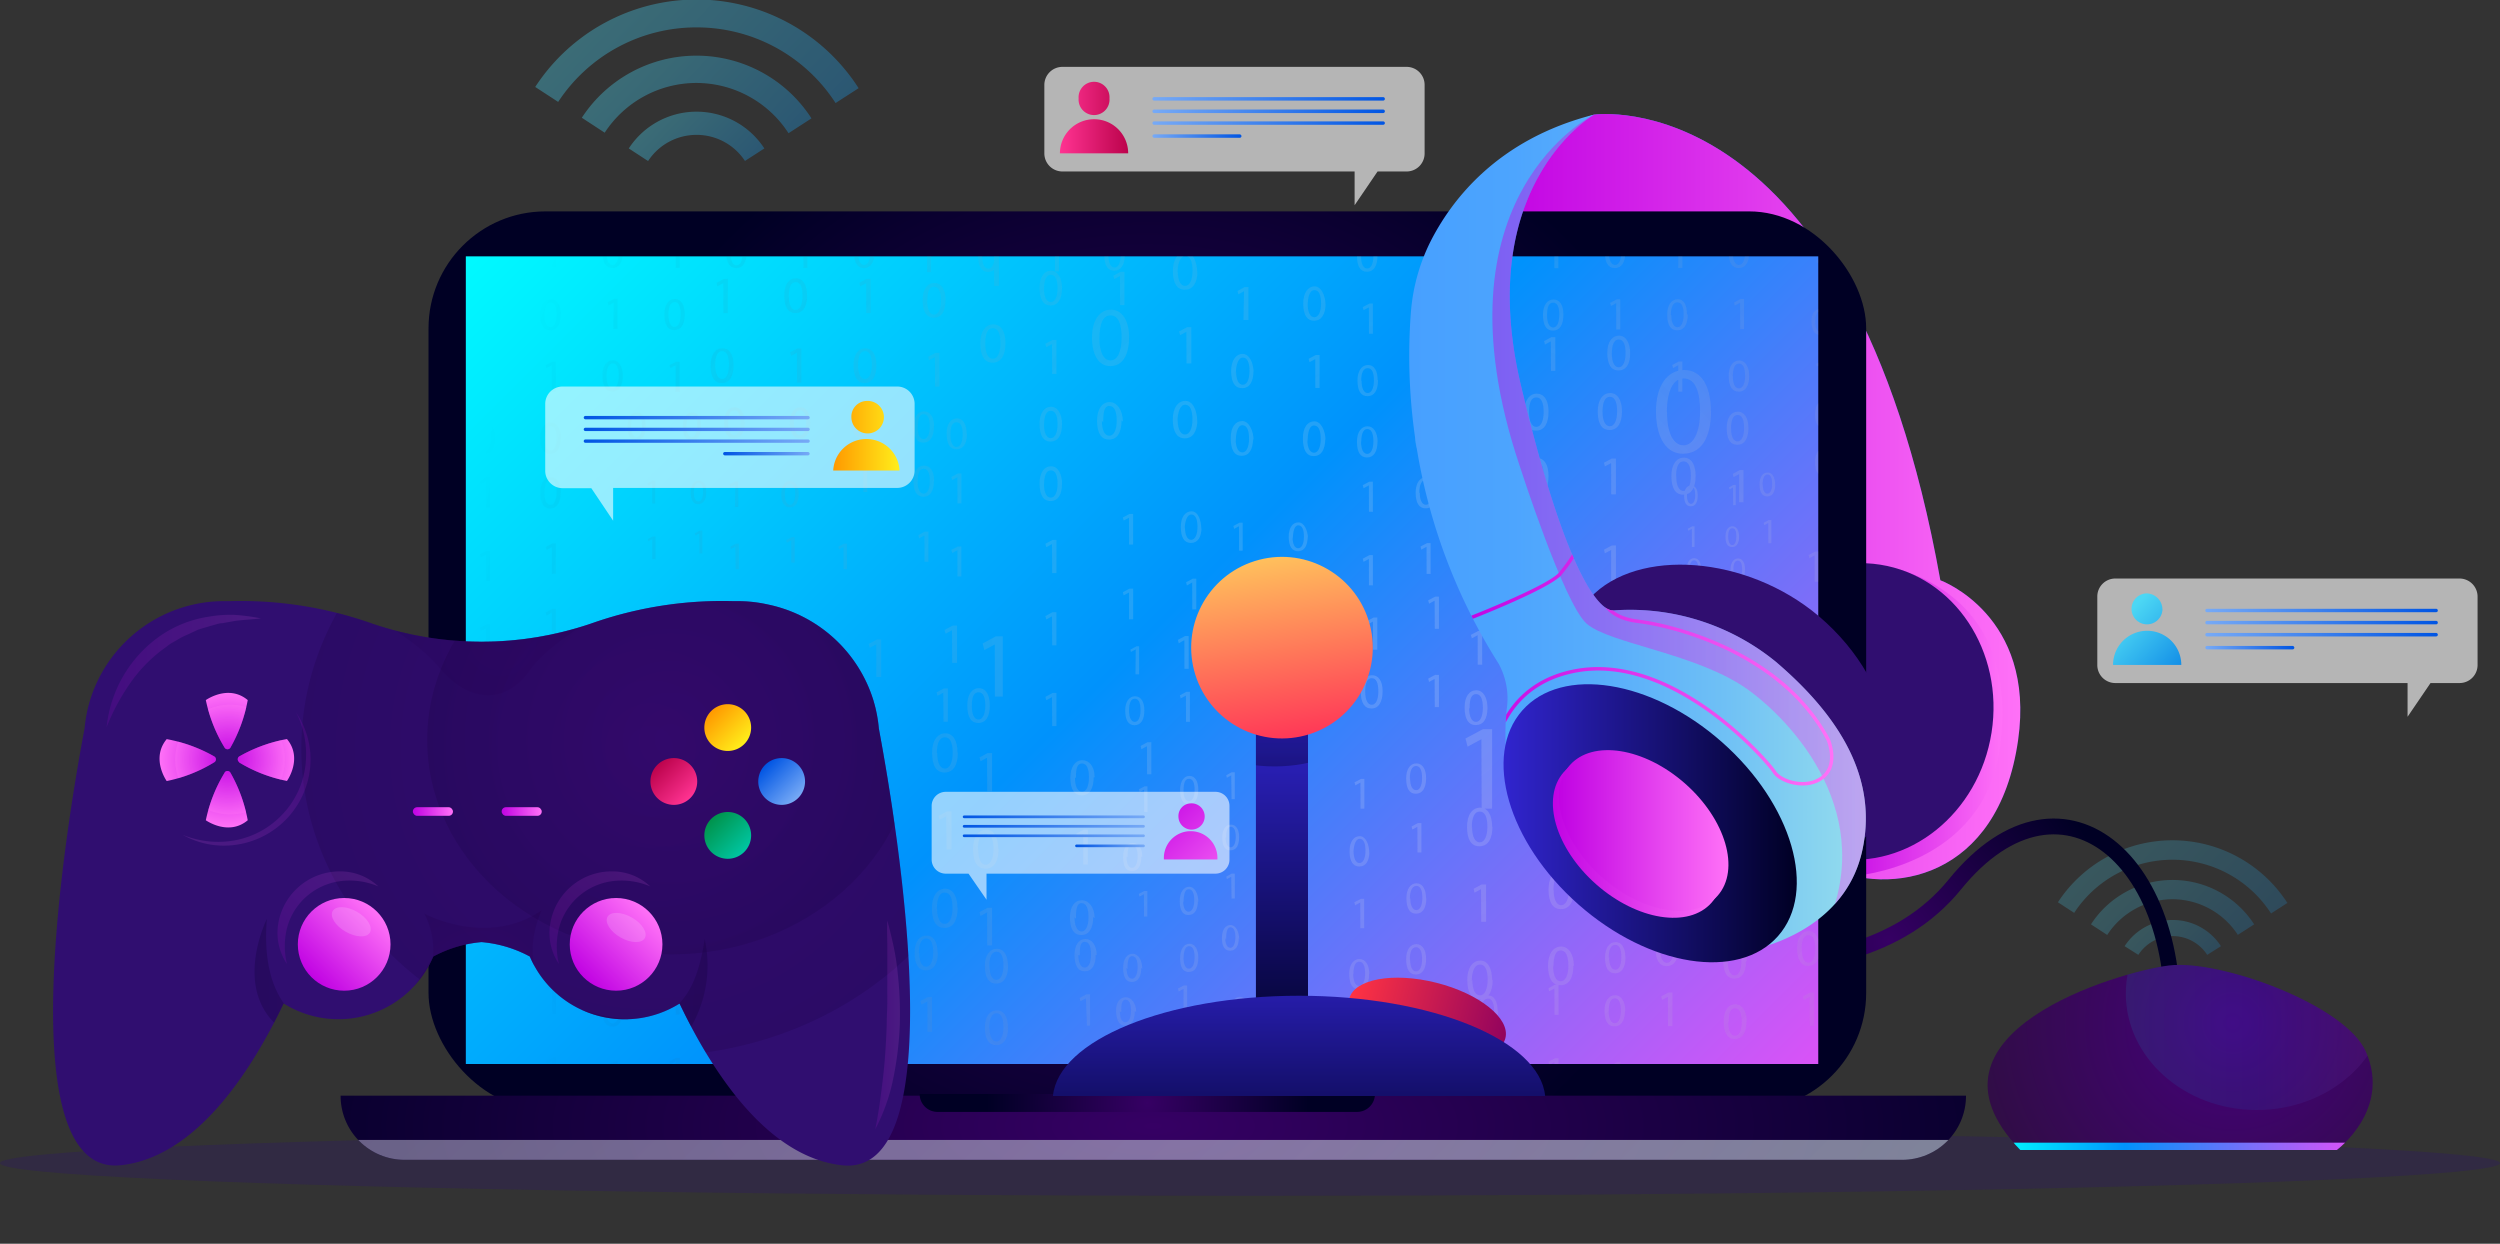 <svg xmlns="http://www.w3.org/2000/svg" xmlns:xlink="http://www.w3.org/1999/xlink" viewBox="0 0 287.5 143.03"><rect x="0" y="0" width="287.5" height="143.03" fill="#333333" stroke="none"/><defs><style>.cls-1,.cls-20,.cls-21,.cls-27,.cls-30,.cls-31,.cls-41,.cls-73,.cls-77,.cls-81{mix-blend-mode:multiply;}.cls-1{fill:url(#Degradado_sin_nombre_67);}.cls-2{fill:url(#Degradado_sin_nombre_48);}.cls-3{fill:url(#Degradado_sin_nombre_32);}.cls-4{fill:#300e70;}.cls-5{fill:url(#Degradado_sin_nombre_68);}.cls-6{fill:url(#Degradado_sin_nombre_140);}.cls-7{fill:url(#Degradado_sin_nombre_179);}.cls-8{fill:url(#linear-gradient);}.cls-9{isolation:isolate;}.cls-10,.cls-14,.cls-32,.cls-33,.cls-35,.cls-50,.cls-52,.cls-78{mix-blend-mode:screen;}.cls-10{opacity:0.35;}.cls-11{fill:url(#Degradado_sin_nombre_28);}.cls-12{fill:url(#Degradado_sin_nombre_28-2);}.cls-13{fill:url(#Degradado_sin_nombre_28-3);}.cls-14{opacity:0.22;}.cls-15{fill:url(#Degradado_sin_nombre_28-4);}.cls-16{fill:url(#Degradado_sin_nombre_28-5);}.cls-17{fill:url(#Degradado_sin_nombre_28-6);}.cls-18{fill:url(#linear-gradient-2);}.cls-19{clip-path:url(#clip-path);}.cls-20{fill:url(#Degradado_sin_nombre_67-3);}.cls-21{fill:#2e1c5c;opacity:0.4;}.cls-22,.cls-78{fill:none;stroke-miterlimit:10;}.cls-22{stroke-width:1.82px;stroke:url(#Degradado_sin_nombre_32-2);}.cls-23{fill:url(#Degradado_sin_nombre_32-3);}.cls-24{clip-path:url(#clip-path-2);}.cls-25{opacity:0.17;fill:url(#Degradado_sin_nombre_144);}.cls-26{clip-path:url(#clip-path-3);}.cls-27{opacity:0.59;fill:url(#Degradado_sin_nombre_17);}.cls-28{fill:url(#Degradado_sin_nombre_32-5);}.cls-29{clip-path:url(#clip-path-4);}.cls-30{opacity:0.29;fill:url(#Degradado_sin_nombre_32-6);}.cls-31{opacity:0.14;fill:url(#Degradado_sin_nombre_32-7);}.cls-32,.cls-33{opacity:0.21;}.cls-32{fill:url(#Degradado_sin_nombre_32-8);}.cls-33{fill:url(#Degradado_sin_nombre_32-9);}.cls-34{fill:url(#Degradado_sin_nombre_67-4);}.cls-35{opacity:0.13;}.cls-36{fill:url(#Degradado_sin_nombre_67-5);}.cls-37{fill:url(#Degradado_sin_nombre_67-6);}.cls-38{fill:url(#Degradado_sin_nombre_67-7);}.cls-39{fill:url(#Degradado_sin_nombre_67-8);}.cls-40{clip-path:url(#clip-path-5);}.cls-41{opacity:0.37;fill:url(#Degradado_sin_nombre_68-3);}.cls-42{fill:url(#Degradado_sin_nombre_117);}.cls-43{fill:url(#Degradado_sin_nombre_109);}.cls-44{fill:url(#Degradado_sin_nombre_92);}.cls-45{fill:url(#Degradado_sin_nombre_127);}.cls-46{fill:url(#Degradado_sin_nombre_67-9);}.cls-47{fill:url(#Degradado_sin_nombre_67-10);}.cls-48{fill:url(#Degradado_sin_nombre_67-11);}.cls-49{fill:url(#Degradado_sin_nombre_67-12);}.cls-50,.cls-54,.cls-65{fill:#fff;}.cls-50{opacity:0.16;}.cls-51{clip-path:url(#clip-path-6);}.cls-52{opacity:0.08;fill:url(#Degradado_sin_nombre_48-3);}.cls-53{fill:url(#Degradado_sin_nombre_141);}.cls-54{opacity:0.58;}.cls-55{fill:url(#Degradado_sin_nombre_109-2);}.cls-56{fill:url(#Degradado_sin_nombre_117-2);}.cls-57{fill:url(#Degradado_sin_nombre_117-3);}.cls-58{fill:url(#Degradado_sin_nombre_117-4);}.cls-59{fill:url(#Degradado_sin_nombre_117-5);}.cls-60{fill:url(#Degradado_sin_nombre_67-13);}.cls-61{fill:url(#Degradado_sin_nombre_117-6);}.cls-62{fill:url(#Degradado_sin_nombre_117-7);}.cls-63{fill:url(#Degradado_sin_nombre_117-8);}.cls-64{fill:url(#Degradado_sin_nombre_117-9);}.cls-65{opacity:0.64;}.cls-66{fill:url(#Degradado_sin_nombre_127-2);}.cls-67{fill:url(#Degradado_sin_nombre_117-10);}.cls-68{fill:url(#Degradado_sin_nombre_117-11);}.cls-69{fill:url(#Degradado_sin_nombre_117-12);}.cls-70{fill:url(#Degradado_sin_nombre_117-13);}.cls-71{fill:url(#Degradado_sin_nombre_23);}.cls-72{clip-path:url(#clip-path-7);}.cls-73{opacity:0.32;fill:url(#Degradado_sin_nombre_179-3);}.cls-74{fill:url(#linear-gradient-3);}.cls-75{fill:url(#Degradado_sin_nombre_179-4);}.cls-76{clip-path:url(#clip-path-8);}.cls-77{opacity:0.42;fill:url(#Degradado_sin_nombre_67-14);}.cls-78{stroke-width:0.4px;stroke:url(#Degradado_sin_nombre_67-15);}.cls-79{fill:url(#Degradado_sin_nombre_179-5);}.cls-80,.cls-81{fill:url(#Degradado_sin_nombre_67-16);}.cls-81{opacity:0.68;}.cls-82{fill:url(#Degradado_sin_nombre_67-18);}.cls-83{fill:url(#Degradado_sin_nombre_28-7);}.cls-84{fill:url(#Degradado_sin_nombre_117-14);}.cls-85{fill:url(#Degradado_sin_nombre_117-15);}.cls-86{fill:url(#Degradado_sin_nombre_117-16);}.cls-87{fill:url(#Degradado_sin_nombre_117-17);}</style><linearGradient id="Degradado_sin_nombre_67" x1="172.34" y1="57.12" x2="232.34" y2="57.12" gradientUnits="userSpaceOnUse"><stop offset="0" stop-color="#c103e3"/><stop offset="1" stop-color="#ff71f7"/></linearGradient><linearGradient id="Degradado_sin_nombre_48" x1="40.36" y1="21.88" x2="161.06" y2="142.74" gradientTransform="translate(27.73 -8.63) scale(1.03 1.03)" gradientUnits="userSpaceOnUse"><stop offset="0" stop-color="#00faff"/><stop offset="0.49" stop-color="#0092fc"/><stop offset="1" stop-color="#db52f7"/></linearGradient><radialGradient id="Degradado_sin_nombre_32" cx="132.63" cy="129.71" r="114.77" gradientTransform="translate(0 84.09) scale(1 0.35)" gradientUnits="userSpaceOnUse"><stop offset="0" stop-color="#360064"/><stop offset="1" stop-color="#000024"/></radialGradient><radialGradient id="Degradado_sin_nombre_68" cx="26.08" cy="87.4" r="7.74" xlink:href="#Degradado_sin_nombre_67"/><radialGradient id="Degradado_sin_nombre_140" cx="256.78" cy="117.63" r="43.01" gradientUnits="userSpaceOnUse"><stop offset="0" stop-color="#45007c"/><stop offset="1" stop-color="#27132d"/></radialGradient><linearGradient id="Degradado_sin_nombre_179" x1="147.43" y1="81.26" x2="147.43" y2="122.27" gradientUnits="userSpaceOnUse"><stop offset="0.01" stop-color="#3024cd"/><stop offset="1" stop-color="#000024"/></linearGradient><linearGradient id="linear-gradient" x1="162.05" y1="61.54" x2="214.57" y2="61.54" gradientUnits="userSpaceOnUse"><stop offset="0" stop-color="#47a0ff"/><stop offset="0.21" stop-color="#4ca4fe"/><stop offset="0.44" stop-color="#59aefb"/><stop offset="0.69" stop-color="#6fc0f5"/><stop offset="0.94" stop-color="#8ed8ee"/><stop offset="1" stop-color="#97dfec"/></linearGradient><linearGradient id="Degradado_sin_nombre_28" x1="75.99" y1="12.99" x2="89.44" y2="25.81" gradientUnits="userSpaceOnUse"><stop offset="0" stop-color="#4cd7f4"/><stop offset="1" stop-color="#0076e2"/></linearGradient><linearGradient id="Degradado_sin_nombre_28-2" x1="73.13" y1="6.62" x2="95.94" y2="28.35" xlink:href="#Degradado_sin_nombre_28"/><linearGradient id="Degradado_sin_nombre_28-3" x1="70.31" y1="0.32" x2="102.38" y2="30.87" xlink:href="#Degradado_sin_nombre_28"/><linearGradient id="Degradado_sin_nombre_28-4" x1="246.91" y1="105.86" x2="256.48" y2="114.97" xlink:href="#Degradado_sin_nombre_28"/><linearGradient id="Degradado_sin_nombre_28-5" x1="244.89" y1="101.34" x2="261.1" y2="116.78" xlink:href="#Degradado_sin_nombre_28"/><linearGradient id="Degradado_sin_nombre_28-6" x1="242.88" y1="96.85" x2="265.67" y2="118.56" xlink:href="#Degradado_sin_nombre_28"/><linearGradient id="linear-gradient-2" x1="172.34" y1="57.12" x2="232.34" y2="57.12" gradientUnits="userSpaceOnUse"><stop offset="0" stop-color="#2babec"/><stop offset="1" stop-color="#163a88"/></linearGradient><clipPath id="clip-path"><path class="cls-1" d="M183.32,13.18S212.81,9,223.14,66.73c0,0,11,4,8.94,18.4-2.29,16-14.72,18.06-22.11,14.51S201.94,69,212.4,65c0,0-8.81-46-40.06-39.81C172.34,25.16,174.75,16.08,183.32,13.18Z"/></clipPath><linearGradient id="Degradado_sin_nombre_67-3" x1="210.48" y1="83.16" x2="230.27" y2="83.16" xlink:href="#Degradado_sin_nombre_67"/><radialGradient id="Degradado_sin_nombre_32-2" cx="217.15" cy="108.23" r="25.77" gradientTransform="matrix(1, 0, 0, 1, 0, 0)" xlink:href="#Degradado_sin_nombre_32"/><radialGradient id="Degradado_sin_nombre_32-3" cx="131.94" cy="75.98" r="68.93" gradientTransform="matrix(1, 0, 0, 1, 0, 0)" xlink:href="#Degradado_sin_nombre_32"/><clipPath id="clip-path-2"><rect class="cls-2" x="53.57" y="29.48" width="155.53" height="92.88"/></clipPath><radialGradient id="Degradado_sin_nombre_144" cx="508.73" cy="-85.78" r="157.37" gradientTransform="translate(-193.69 137.55) scale(0.7)" gradientUnits="userSpaceOnUse"><stop offset="0" stop-color="#f1f1f1"/><stop offset="0.13" stop-color="#ededee" stop-opacity="0.98"/><stop offset="0.26" stop-color="#e1e1e3" stop-opacity="0.93"/><stop offset="0.39" stop-color="#cdcdd2" stop-opacity="0.85"/><stop offset="0.52" stop-color="#b0b0ba" stop-opacity="0.73"/><stop offset="0.65" stop-color="#8c8c9b" stop-opacity="0.58"/><stop offset="0.78" stop-color="#5f5f75" stop-opacity="0.4"/><stop offset="0.91" stop-color="#2b2b49" stop-opacity="0.18"/><stop offset="1" stop-color="#000024" stop-opacity="0"/></radialGradient><clipPath id="clip-path-3"><path class="cls-3" d="M218.74,133.38H46.52A7.35,7.35,0,0,1,39.17,126H226.09A7.35,7.35,0,0,1,218.74,133.38Z"/></clipPath><linearGradient id="Degradado_sin_nombre_17" x1="78.44" y1="82.18" x2="188.2" y2="191.94" gradientUnits="userSpaceOnUse"><stop offset="0" stop-color="#a8a1c0"/><stop offset="1" stop-color="#d4e6e6"/></linearGradient><radialGradient id="Degradado_sin_nombre_32-5" cx="131.94" cy="126.84" r="18.52" gradientTransform="matrix(1, 0, 0, 1, 0, 0)" xlink:href="#Degradado_sin_nombre_32"/><clipPath id="clip-path-4"><path class="cls-4" d="M101.07,83.79a16.07,16.07,0,0,0-.63-3.26h0a16.14,16.14,0,0,0-12.06-11h0A16,16,0,0,0,85,69.13l-.71,0a45.25,45.25,0,0,0-16.41,2.61,39,39,0,0,1-25,0,45.22,45.22,0,0,0-16.41-2.61l-.71,0a15.87,15.87,0,0,0-3.33.35h0a16.15,16.15,0,0,0-12.06,11h0a16.08,16.08,0,0,0-.64,3.26C7.49,95.61,1,135.39,13.9,134c8.49-.92,14.81-10.42,18.72-18.6A11.86,11.86,0,0,0,49.83,110a14.28,14.28,0,0,1,5.55-1.66A14.24,14.24,0,0,1,60.93,110a11.87,11.87,0,0,0,17.22,5.41c3.91,8.18,10.22,17.68,18.71,18.6C109.76,135.39,103.28,95.61,101.07,83.79Z"/></clipPath><radialGradient id="Degradado_sin_nombre_32-6" cx="55.34" cy="113.89" r="36.27" gradientTransform="matrix(1, 0, 0, 1, 0, 0)" xlink:href="#Degradado_sin_nombre_32"/><radialGradient id="Degradado_sin_nombre_32-7" cx="57.52" cy="73.56" r="25" gradientTransform="matrix(1, 0, 0, 1, 0, 0)" xlink:href="#Degradado_sin_nombre_32"/><radialGradient id="Degradado_sin_nombre_32-8" cx="74.81" cy="86.08" r="70.25" gradientTransform="matrix(1, 0, 0, 1, 0, 0)" xlink:href="#Degradado_sin_nombre_32"/><radialGradient id="Degradado_sin_nombre_32-9" cx="77.11" cy="85.1" r="48.94" gradientTransform="matrix(1, 0, 0, 1, 0, 0)" xlink:href="#Degradado_sin_nombre_32"/><linearGradient id="Degradado_sin_nombre_67-4" x1="668.64" y1="967.17" x2="679.3" y2="967.17" gradientTransform="translate(-1120.87 -98.72) rotate(-45)" xlink:href="#Degradado_sin_nombre_67"/><linearGradient id="Degradado_sin_nombre_67-5" x1="31.06" y1="109.86" x2="41.75" y2="99.16" xlink:href="#Degradado_sin_nombre_67"/><linearGradient id="Degradado_sin_nombre_67-6" x1="36.29" y1="83.25" x2="24.09" y2="98.86" xlink:href="#Degradado_sin_nombre_67"/><linearGradient id="Degradado_sin_nombre_67-7" x1="62.33" y1="109.86" x2="73.03" y2="99.16" xlink:href="#Degradado_sin_nombre_67"/><linearGradient id="Degradado_sin_nombre_67-8" x1="690.75" y1="989.28" x2="701.41" y2="989.28" gradientTransform="translate(-1120.87 -98.72) rotate(-45)" xlink:href="#Degradado_sin_nombre_67"/><clipPath id="clip-path-5"><path class="cls-5" d="M25.84,86a17.08,17.08,0,0,1-2.17-5.49s2.6-1.86,4.82,0a17.34,17.34,0,0,1-2,5.49A.4.4,0,0,1,25.84,86Zm0,2.84a17.08,17.08,0,0,0-2.17,5.49s2.6,1.86,4.82,0a17.34,17.34,0,0,0-2-5.49A.4.4,0,0,0,25.84,88.82ZM24.66,87a17.21,17.21,0,0,0-5.49-2c-1.85,2.23,0,4.82,0,4.82a16.76,16.76,0,0,0,5.49-2.17A.39.39,0,0,0,24.66,87Zm2.84.68A16.86,16.86,0,0,0,33,89.81s1.86-2.59,0-4.82a17.21,17.21,0,0,0-5.49,2A.4.4,0,0,0,27.5,87.64Z"/></clipPath><radialGradient id="Degradado_sin_nombre_68-3" cx="26.45" cy="87.35" r="6.31" xlink:href="#Degradado_sin_nombre_67"/><linearGradient id="Degradado_sin_nombre_117" x1="-1372.29" y1="561.16" x2="-1376.09" y2="564.96" gradientTransform="translate(652.95 1464.06) rotate(90)" gradientUnits="userSpaceOnUse"><stop offset="0" stop-color="#77aaf6"/><stop offset="1" stop-color="#0055e3"/></linearGradient><linearGradient id="Degradado_sin_nombre_109" x1="-896.7" y1="2031.44" x2="-892.9" y2="2035.24" gradientTransform="translate(-811.1 2117.01) rotate(180)" gradientUnits="userSpaceOnUse"><stop offset="0" stop-color="#ffee1b"/><stop offset="1" stop-color="#f90"/></linearGradient><linearGradient id="Degradado_sin_nombre_92" x1="-896.7" y1="2019.04" x2="-892.9" y2="2022.84" gradientTransform="translate(-811.1 2117.01) rotate(180)" gradientUnits="userSpaceOnUse"><stop offset="0" stop-color="#00c6a2"/><stop offset="1" stop-color="#00934c"/></linearGradient><linearGradient id="Degradado_sin_nombre_127" x1="-1372.29" y1="573.56" x2="-1376.09" y2="577.36" gradientTransform="translate(652.95 1464.06) rotate(90)" gradientUnits="userSpaceOnUse"><stop offset="0" stop-color="#ff3392"/><stop offset="1" stop-color="#bc034c"/></linearGradient><linearGradient id="Degradado_sin_nombre_67-9" x1="47.48" y1="93.33" x2="52.09" y2="93.33" xlink:href="#Degradado_sin_nombre_67"/><linearGradient id="Degradado_sin_nombre_67-10" x1="57.69" y1="93.33" x2="62.3" y2="93.33" xlink:href="#Degradado_sin_nombre_67"/><linearGradient id="Degradado_sin_nombre_67-11" x1="11.55" y1="77.16" x2="30.09" y2="77.16" xlink:href="#Degradado_sin_nombre_67"/><linearGradient id="Degradado_sin_nombre_67-12" x1="99.99" y1="117.85" x2="103.45" y2="117.85" xlink:href="#Degradado_sin_nombre_67"/><clipPath id="clip-path-6"><path class="cls-6" d="M232.33,132.25h36.4s6.28-4.61,3.35-11.3c-2.37-5.42-16.83-10.64-22.64-9.92S219.37,118.86,232.33,132.25Z"/></clipPath><linearGradient id="Degradado_sin_nombre_48-3" x1="244.47" y1="114.26" x2="274.59" y2="114.26" gradientTransform="matrix(1, 0, 0, 1, 0, 0)" xlink:href="#Degradado_sin_nombre_48"/><linearGradient id="Degradado_sin_nombre_141" x1="230.24" y1="132.04" x2="270.4" y2="132.04" gradientUnits="userSpaceOnUse"><stop offset="0" stop-color="#00faff"/><stop offset="0.35" stop-color="#0092fc"/><stop offset="1" stop-color="#db52f7"/></linearGradient><linearGradient id="Degradado_sin_nombre_109-2" x1="-1481.56" y1="50.11" x2="-1473.93" y2="50.11" gradientTransform="matrix(-1, 0, 0, 1, -1378.1, 0)" xlink:href="#Degradado_sin_nombre_109"/><linearGradient id="Degradado_sin_nombre_117-2" x1="-1471.22" y1="48.03" x2="-1445.24" y2="48.03" gradientTransform="matrix(-1, 0, 0, 1, -1378.1, 0)" xlink:href="#Degradado_sin_nombre_117"/><linearGradient id="Degradado_sin_nombre_117-3" x1="-1471.22" y1="49.38" x2="-1445.24" y2="49.38" gradientTransform="matrix(-1, 0, 0, 1, -1378.1, 0)" xlink:href="#Degradado_sin_nombre_117"/><linearGradient id="Degradado_sin_nombre_117-4" x1="-1471.22" y1="50.73" x2="-1445.24" y2="50.73" gradientTransform="matrix(-1, 0, 0, 1, -1378.1, 0)" xlink:href="#Degradado_sin_nombre_117"/><linearGradient id="Degradado_sin_nombre_117-5" x1="-1471.22" y1="52.18" x2="-1461.27" y2="52.18" gradientTransform="matrix(1, 0, 0, -1, 1554.39, 104.36)" xlink:href="#Degradado_sin_nombre_117"/><linearGradient id="Degradado_sin_nombre_67-13" x1="-1510.19" y1="92.06" x2="-1521.05" y2="102.92" gradientTransform="matrix(-1, 0, 0, 1, -1378.1, 0)" xlink:href="#Degradado_sin_nombre_67"/><linearGradient id="Degradado_sin_nombre_117-6" x1="-1509.76" y1="93.94" x2="-1488.83" y2="93.94" gradientTransform="matrix(-1, 0, 0, 1, -1378.1, 0)" xlink:href="#Degradado_sin_nombre_117"/><linearGradient id="Degradado_sin_nombre_117-7" x1="-1509.76" y1="95.02" x2="-1488.83" y2="95.02" gradientTransform="matrix(-1, 0, 0, 1, -1378.1, 0)" xlink:href="#Degradado_sin_nombre_117"/><linearGradient id="Degradado_sin_nombre_117-8" x1="-1509.76" y1="96.11" x2="-1488.83" y2="96.11" gradientTransform="matrix(-1, 0, 0, 1, -1378.1, 0)" xlink:href="#Degradado_sin_nombre_117"/><linearGradient id="Degradado_sin_nombre_117-9" x1="-1509.76" y1="97.28" x2="-1501.74" y2="97.28" gradientTransform="matrix(1, 0, 0, -1, 1633.4, 194.56)" xlink:href="#Degradado_sin_nombre_117"/><linearGradient id="Degradado_sin_nombre_127-2" x1="228.89" y1="13.52" x2="236.74" y2="13.52" gradientTransform="translate(-107)" xlink:href="#Degradado_sin_nombre_127"/><linearGradient id="Degradado_sin_nombre_117-10" x1="239.53" y1="11.37" x2="266.26" y2="11.37" gradientTransform="translate(-107)" xlink:href="#Degradado_sin_nombre_117"/><linearGradient id="Degradado_sin_nombre_117-11" x1="239.53" y1="12.76" x2="266.26" y2="12.76" gradientTransform="translate(-107)" xlink:href="#Degradado_sin_nombre_117"/><linearGradient id="Degradado_sin_nombre_117-12" x1="239.53" y1="14.16" x2="266.26" y2="14.16" gradientTransform="translate(-107)" xlink:href="#Degradado_sin_nombre_117"/><linearGradient id="Degradado_sin_nombre_117-13" x1="239.53" y1="15.65" x2="249.76" y2="15.65" gradientTransform="translate(-107)" xlink:href="#Degradado_sin_nombre_117"/><linearGradient id="Degradado_sin_nombre_23" x1="34" y1="38.39" x2="52.52" y2="38.39" gradientTransform="matrix(0, 1, -1, 0, 202.54, 73.87)" gradientUnits="userSpaceOnUse"><stop offset="0" stop-color="#ff3343"/><stop offset="1" stop-color="#92035e"/></linearGradient><clipPath id="clip-path-7"><rect class="cls-7" x="144.43" y="81.26" width="5.99" height="41.01"/></clipPath><linearGradient id="Degradado_sin_nombre_179-3" x1="146.57" y1="59.15" x2="146.57" y2="88.14" xlink:href="#Degradado_sin_nombre_179"/><linearGradient id="linear-gradient-3" x1="201.84" y1="127.94" x2="201.84" y2="148.82" gradientTransform="translate(-30.79 -93.22) rotate(8.82)" gradientUnits="userSpaceOnUse"><stop offset="0" stop-color="#ffc05c"/><stop offset="1" stop-color="#ff3857"/></linearGradient><linearGradient id="Degradado_sin_nombre_179-4" x1="149.39" y1="107.45" x2="149.39" y2="138.85" xlink:href="#Degradado_sin_nombre_179"/><clipPath id="clip-path-8"><path class="cls-8" d="M185.51,70.2a26.51,26.51,0,0,1,18.73,5.92c8.39,7.16,11.56,14.32,9.91,21.75s-8.68,11.15-16.11,12-26.71-8-24.78-28.23a8.32,8.32,0,0,0-.92-5.32,66.13,66.13,0,0,1-10.09-40.37,22,22,0,0,1,2.2-8.06C166.9,23,172.22,16,183.32,13.18c0,0-13.91,8-8.41,31.14S184.28,70.27,185.51,70.2Z"/></clipPath><linearGradient id="Degradado_sin_nombre_67-14" x1="171.62" y1="63.48" x2="227.46" y2="63.48" xlink:href="#Degradado_sin_nombre_67"/><linearGradient id="Degradado_sin_nombre_67-15" x1="168.06" y1="80.87" x2="210.84" y2="80.87" xlink:href="#Degradado_sin_nombre_67"/><linearGradient id="Degradado_sin_nombre_179-5" x1="172.91" y1="94.69" x2="206.63" y2="94.69" gradientTransform="translate(135.24 -110.26) rotate(48.59)" xlink:href="#Degradado_sin_nombre_179"/><linearGradient id="Degradado_sin_nombre_67-16" x1="178.58" y1="96.32" x2="198.08" y2="96.32" gradientTransform="translate(135.98 -108.64) rotate(48.59)" xlink:href="#Degradado_sin_nombre_67"/><linearGradient id="Degradado_sin_nombre_67-18" x1="179.29" y1="95.52" x2="198.78" y2="95.52" gradientTransform="translate(135.62 -109.43) rotate(48.59)" xlink:href="#Degradado_sin_nombre_67"/><linearGradient id="Degradado_sin_nombre_28-7" x1="351.07" y1="71.2" x2="359.36" y2="79.11" gradientTransform="translate(-107)" xlink:href="#Degradado_sin_nombre_28"/><linearGradient id="Degradado_sin_nombre_117-14" x1="360.61" y1="70.21" x2="387.35" y2="70.21" gradientTransform="translate(-107)" xlink:href="#Degradado_sin_nombre_117"/><linearGradient id="Degradado_sin_nombre_117-15" x1="360.61" y1="71.6" x2="387.35" y2="71.6" gradientTransform="translate(-107)" xlink:href="#Degradado_sin_nombre_117"/><linearGradient id="Degradado_sin_nombre_117-16" x1="360.61" y1="72.99" x2="387.35" y2="72.99" gradientTransform="translate(-107)" xlink:href="#Degradado_sin_nombre_117"/><linearGradient id="Degradado_sin_nombre_117-17" x1="360.61" y1="74.48" x2="370.85" y2="74.48" gradientTransform="translate(-107)" xlink:href="#Degradado_sin_nombre_117"/></defs><g class="cls-9"><g id="Layer_1" data-name="Layer 1"><g class="cls-10"><path class="cls-11" d="M80.09,15.51a6.64,6.64,0,0,1,5.58,3l2.23-1.44a9.3,9.3,0,0,0-15.59,0l2.22,1.45A6.65,6.65,0,0,1,80.09,15.51Z"/><path class="cls-12" d="M80.09,9.54a12.63,12.63,0,0,1,10.59,5.78l2.64-1.71a15.74,15.74,0,0,0-26.41-.07l2.63,1.72A12.61,12.61,0,0,1,80.09,9.54Z"/><path class="cls-13" d="M80.09,3.15a19,19,0,0,1,16,8.7l2.65-1.71A22.14,22.14,0,0,0,61.55,10l2.64,1.72A19,19,0,0,1,80.09,3.15Z"/></g><g class="cls-14"><path class="cls-15" d="M249.83,107.65a4.74,4.74,0,0,1,4,2.16l1.58-1a6.6,6.6,0,0,0-11.08,0l1.58,1A4.71,4.71,0,0,1,249.83,107.65Z"/><path class="cls-16" d="M249.83,103.41a9,9,0,0,1,7.52,4.1l1.88-1.21a11.18,11.18,0,0,0-18.77,0l1.87,1.22A9,9,0,0,1,249.83,103.41Z"/><path class="cls-17" d="M249.83,98.87a13.48,13.48,0,0,1,11.34,6.18l1.88-1.21a15.73,15.73,0,0,0-26.39-.08l1.87,1.22A13.51,13.51,0,0,1,249.83,98.87Z"/></g><path class="cls-18" d="M183.32,13.18S212.81,9,223.14,66.73c0,0,11,4,8.94,18.4-2.29,16-14.72,18.06-22.11,14.51S201.94,69,212.4,65c0,0-8.81-46-40.06-39.81C172.34,25.16,174.75,16.08,183.32,13.18Z"/><path class="cls-1" d="M183.32,13.18S212.81,9,223.14,66.73c0,0,11,4,8.94,18.4-2.29,16-14.72,18.06-22.11,14.51S201.94,69,212.4,65c0,0-8.81-46-40.06-39.81C172.34,25.16,174.75,16.08,183.32,13.18Z"/><g class="cls-19"><path class="cls-20" d="M213.17,100.74s15.06-1,16.85-14.92S223.84,67.36,219,65.65s-12.58,30.19-5.78,35.09"/></g><ellipse class="cls-4" cx="213.58" cy="81.83" rx="17.09" ry="15.64" transform="translate(99.62 280.13) rotate(-81.08)"/><ellipse class="cls-21" cx="143.75" cy="133.76" rx="143.75" ry="3.76"/><path class="cls-22" d="M183.81,108.4s28.44,8.79,41-6.69,27.61-2.09,24.69,20.5"/><rect class="cls-23" x="49.28" y="24.31" width="165.33" height="103.33" rx="13.45"/><rect class="cls-2" x="53.57" y="29.48" width="155.53" height="92.88"/><g class="cls-24"><path class="cls-25" d="M164,89.5c0,1.14-.43,1.78-1.18,1.78s-1.1-.62-1.11-1.74.48-1.75,1.17-1.75S164,88.42,164,89.5Zm-1.84,0c0,.88.27,1.37.69,1.37s.69-.54.69-1.4-.21-1.38-.69-1.38S162.13,88.63,162.13,89.55Zm9.47,5.55c0,1.47-.54,2.27-1.5,2.27s-1.41-.78-1.42-2.21.62-2.23,1.5-2.23S171.6,93.73,171.6,95.1Zm-2.34.07c0,1.12.35,1.75.88,1.75s.88-.69.88-1.79-.27-1.75-.88-1.75S169.26,94,169.26,95.17ZM164,110.28c0,1.15-.43,1.79-1.18,1.79s-1.1-.62-1.11-1.74.48-1.75,1.17-1.75S164,109.21,164,110.28Zm-1.84.06c0,.87.27,1.37.69,1.37s.69-.54.69-1.4-.21-1.38-.69-1.38S162.13,109.42,162.13,110.34Zm1,25.5c0,1.08-.4,1.67-1.1,1.67s-1-.58-1-1.63.45-1.64,1.1-1.64S163.1,134.83,163.1,135.84Zm-1.71,0c0,.82.25,1.29.64,1.29s.64-.51.64-1.32-.2-1.29-.64-1.29S161.39,135,161.39,135.89Zm10.84-19.61c0,1.18-.44,1.83-1.21,1.83s-1.14-.63-1.15-1.78.5-1.8,1.21-1.8S172.23,115.18,172.23,116.28Zm-1.89.06c0,.9.28,1.41.71,1.41s.71-.56.71-1.45-.22-1.41-.71-1.41S170.34,115.39,170.34,116.34Zm-6.37-13c0,1.14-.43,1.78-1.18,1.78s-1.1-.62-1.11-1.74.48-1.75,1.17-1.75S164,102.28,164,103.36Zm-1.84,0c0,.87.27,1.37.69,1.37s.69-.54.69-1.4-.21-1.38-.69-1.38S162.13,102.49,162.13,103.41Zm.81-8.21h0l-.58.32-.09-.35.74-.4h.39v3.38h-.45Zm7.36-10.07h0l-1.59.86-.24-.94,2-1.07h1.06v9.14h-1.2Zm1.3,27.64c0,1.46-.54,2.27-1.5,2.27s-1.41-.79-1.42-2.21.62-2.24,1.5-2.24S171.6,111.4,171.6,112.77Zm-2.34.06c0,1.12.35,1.76.88,1.76s.88-.7.88-1.8-.27-1.75-.88-1.75S169.26,111.66,169.26,112.83Zm1-10.46h0l-.75.41-.11-.45.94-.5h.5v4.3h-.56Zm.87,20.22h0l-.6.33-.09-.36.76-.41h.4v3.47h-.46Zm-9,6.43h0l-.55.29-.08-.32.69-.37h.37v3.16h-.42Zm0-7.71h0l-.55.3-.08-.33.69-.37h.37v3.16h-.42Zm0-7.71h0l-.55.3-.08-.33.69-.37h.37v3.17h-.42ZM172.23,29c0,1.18-.44,1.83-1.21,1.83s-1.14-.63-1.15-1.78.5-1.81,1.21-1.81S172.23,27.94,172.23,29Zm-1.89.05c0,.91.28,1.42.71,1.42s.71-.56.71-1.45-.22-1.41-.71-1.41S170.34,28.15,170.34,29.09Zm.72,19.51c0,1.31-.49,2-1.35,2s-1.27-.71-1.28-2,.56-2,1.34-2S171.06,47.36,171.06,48.6Zm0,32.82c0,1.32-.49,2-1.35,2s-1.27-.71-1.28-2,.56-2,1.34-2S171.06,80.18,171.06,81.42Zm-2.11.06c0,1,.31,1.58.79,1.58s.79-.63.79-1.62-.24-1.58-.79-1.58S169,80.42,169,81.48Zm2.11-40.84c0,1.32-.49,2-1.35,2s-1.27-.71-1.28-2,.56-2,1.34-2S171.06,39.4,171.06,40.64ZM169,40.7c0,1,.31,1.58.79,1.58s.79-.63.79-1.62-.24-1.58-.79-1.58S169,39.64,169,40.7Zm2.22-5.8h0l-.6.33-.09-.36.76-.41h.4v3.47h-.46Zm-1.29,38.15h0l-.67.36-.11-.4.85-.45h.45v3.88h-.51Zm0-9.45h0l-.67.36-.11-.4.85-.45h.45V67h-.51Zm1.29,75h0l-.6.33-.09-.36.76-.4h.4v3.47h-.46Zm0-8.45h0l-.6.32-.09-.36.76-.4h.4v3.47h-.46Zm-6.07-94c0,1.18-.43,1.83-1.2,1.83s-1.14-.63-1.15-1.78.5-1.8,1.21-1.8S165.1,35.06,165.1,36.16Zm-1.88.06c0,.9.28,1.41.7,1.41s.71-.56.71-1.45-.21-1.41-.7-1.41S163.22,35.27,163.22,36.22Zm1.88,20.42c0,1.18-.43,1.83-1.2,1.83s-1.14-.64-1.15-1.78.5-1.81,1.21-1.81S165.1,55.53,165.1,56.64Zm-1.88,0c0,.9.28,1.42.7,1.42s.71-.56.71-1.45-.21-1.42-.7-1.42S163.22,55.75,163.22,56.69Zm.83-28.91h0l-.6.33-.09-.36.76-.41h.4v3.47h-.46Zm1,22.63c0,1.18-.43,1.83-1.2,1.83s-1.14-.64-1.15-1.79.5-1.8,1.21-1.8S165.1,49.3,165.1,50.41Zm-1.88.05c0,.9.28,1.41.7,1.41s.71-.56.71-1.44-.21-1.42-.7-1.42S163.22,49.51,163.22,50.46Zm.83-8.44h0l-.6.33-.09-.36.76-.4h.4v3.47h-.46Zm0,20.92h0l-.6.33-.09-.36.76-.4h.4V66h-.46Zm.93,15.2h0l-.64.34-.1-.38.81-.43h.43v3.71H165Zm0-9h0l-.64.34-.1-.38.81-.43h.43v3.7H165Zm14.51,18.81c0,1.73-.64,2.69-1.77,2.69S176,89.68,176,88s.74-2.66,1.77-2.66S179.49,86.29,179.49,87.92Zm-2.77.08c0,1.32.41,2.08,1,2.08s1-.83,1-2.13-.32-2.08-1-2.08S176.72,86.61,176.72,88Zm9.22,9.47c0,1.25-.46,1.94-1.28,1.94s-1.21-.67-1.22-1.89.54-1.92,1.28-1.92S185.94,96.29,185.94,97.47Zm-2,0c0,1,.3,1.5.75,1.5s.75-.59.75-1.53-.23-1.5-.74-1.5S183.94,96.52,183.94,97.52Zm-3,13.59c0,1.47-.54,2.27-1.49,2.27s-1.41-.79-1.43-2.21.63-2.24,1.5-2.24S181,109.74,181,111.11Zm-2.33.07c0,1.12.34,1.75.87,1.75s.88-.69.88-1.79-.27-1.76-.87-1.76S178.65,110,178.65,111.18Zm1.14,26.91c0,1.18-.43,1.83-1.2,1.83s-1.14-.63-1.15-1.78.5-1.8,1.21-1.8S179.79,137,179.79,138.09Zm-1.88.06c0,.9.28,1.41.7,1.41s.71-.56.71-1.45-.22-1.41-.7-1.41S177.91,137.2,177.91,138.15Zm9-21.87c0,1.18-.43,1.83-1.2,1.83s-1.14-.63-1.15-1.78.5-1.8,1.21-1.8S186.91,115.18,186.91,116.28Zm-1.88.06c0,.9.28,1.41.71,1.41s.7-.56.7-1.45-.21-1.41-.7-1.41S185,115.39,185,116.34ZM181,102.28c0,1.46-.54,2.27-1.49,2.27s-1.41-.79-1.43-2.21.63-2.24,1.5-2.24S181,100.91,181,102.28Zm-2.33.07c0,1.11.34,1.75.87,1.75s.88-.69.88-1.79-.27-1.76-.87-1.76S178.65,101.17,178.65,102.35Zm-.39-9h0l-.79.43-.12-.47,1-.54h.53v4.57h-.6Zm6.57-4.74h0l-.64.35-.09-.38.8-.43h.43v3.68h-.48Zm2.08,21.49c0,1.18-.43,1.83-1.2,1.83s-1.14-.63-1.15-1.78.5-1.81,1.21-1.81S186.91,109,186.91,110.05Zm-1.88,0c0,.91.28,1.42.71,1.42s.7-.56.7-1.45-.21-1.41-.7-1.41S185,109.16,185,110.1Zm.83-8.43h0l-.6.32-.09-.35.76-.41h.4v3.47h-.46Zm0,20.92h0l-.6.33-.09-.36.76-.41h.4v3.47h-.46Zm-7.12,8h0l-.6.33-.09-.36.75-.41h.41v3.47h-.46Zm0-8.46h0l-.6.33-.09-.36.75-.4h.41v3.47h-.46Zm0-8.45h0l-.6.32-.09-.35.75-.41h.41v3.47h-.46ZM186.91,29c0,1.18-.43,1.83-1.2,1.83s-1.14-.63-1.15-1.78.5-1.81,1.21-1.81S186.91,27.94,186.91,29Zm-1.88.05c0,.91.28,1.42.71,1.42s.7-.56.7-1.45-.21-1.41-.7-1.41S185,28.15,185,29.09Zm1.5,18.23c0,1.4-.52,2.17-1.43,2.17s-1.35-.75-1.36-2.11.59-2.14,1.43-2.14S186.53,46,186.53,47.32Zm-2.24.06c0,1.07.33,1.68.84,1.68s.84-.66.84-1.71-.26-1.68-.83-1.68S184.29,46.26,184.29,47.38Zm2.24,34.8c0,1.4-.52,2.18-1.43,2.18s-1.35-.76-1.36-2.12.59-2.14,1.43-2.14S186.53,80.87,186.53,82.18Zm-2.24.07c0,1.07.33,1.68.84,1.68s.84-.67.84-1.72-.26-1.68-.83-1.68S184.29,81.13,184.29,82.25Zm3.18-41.61c0,1.32-.49,2-1.35,2s-1.27-.71-1.28-2,.56-2,1.35-2S187.47,39.4,187.47,40.64Zm-2.11.06c0,1,.31,1.58.79,1.58s.79-.63.79-1.62-.24-1.58-.78-1.58S185.36,39.64,185.36,40.7Zm.5-5.8h0l-.6.33-.09-.36.76-.41h.4v3.47h-.46Zm-.58,38.39h0l-.72.39-.1-.42.9-.49h.47v4.12h-.54Zm0-10h0l-.72.38-.1-.42.9-.48h.47v4.12h-.54Zm0-10h0l-.72.39-.1-.43.9-.48h.47v4.12h-.54Zm.58,85.39h0l-.6.33-.09-.36.76-.4h.4v3.47h-.46Zm0-8.45h0l-.6.32-.09-.36.76-.4h.4v3.47h-.46Zm-6.07-94c0,1.18-.43,1.83-1.2,1.83s-1.14-.63-1.15-1.78.5-1.8,1.21-1.8S179.79,35.06,179.79,36.16Zm-1.88.06c0,.9.28,1.41.7,1.41s.71-.56.71-1.45-.22-1.41-.7-1.41S177.91,35.27,177.91,36.22Zm.17,18.5c0,1.4-.52,2.17-1.43,2.17s-1.35-.75-1.36-2.12.59-2.14,1.43-2.14S178.08,53.4,178.08,54.72Zm-2.24.06c0,1.07.33,1.68.84,1.68s.84-.67.84-1.72-.26-1.68-.83-1.68S175.84,53.66,175.84,54.78Zm2.9-27h0l-.6.33-.09-.36.75-.41h.41v3.47h-.46Zm-.66,19.54c0,1.4-.52,2.17-1.43,2.17s-1.35-.75-1.36-2.11.59-2.14,1.43-2.14S178.08,46,178.08,47.32Zm-2.24.06c0,1.07.33,1.68.84,1.68s.84-.66.84-1.71-.26-1.68-.83-1.68S175.84,46.26,175.84,47.38Zm2.5-8.15h0l-.67.36-.1-.4.85-.45h.44v3.88h-.5Zm-1.51,23h0l-.72.39-.1-.43.89-.48h.48V65.8h-.54Zm0,19h0l-.72.38-.1-.42.89-.48h.48v4.12h-.54Zm0-10h0l-.72.39-.1-.43.89-.48h.48v4.12h-.54ZM195.9,85.84c0,1-.36,1.49-1,1.49s-.93-.52-.94-1.45.41-1.47,1-1.47S195.9,84.94,195.9,85.84Zm-1.53,0c0,.74.22,1.15.57,1.15s.58-.45.58-1.17-.18-1.15-.58-1.15S194.37,85.12,194.37,85.88Zm7.32,6.83c0,1-.36,1.49-1,1.49s-.93-.51-.94-1.45.41-1.46,1-1.46S201.69,91.82,201.69,92.71Zm-1.54.05c0,.73.23,1.15.58,1.15s.57-.46.57-1.18-.17-1.15-.57-1.15S200.15,92,200.15,92.76ZM193,109.1c0,1.31-.49,2-1.34,2s-1.26-.7-1.27-2,.56-2,1.34-2S193,107.88,193,109.1Zm-2.09.06c0,1,.31,1.57.78,1.57s.79-.62.79-1.6-.24-1.57-.78-1.57S190.89,108.12,190.89,109.16ZM194,138.09c0,1.18-.44,1.83-1.21,1.83s-1.14-.63-1.15-1.78.5-1.8,1.21-1.8S194,137,194,138.09Zm-1.89.06c0,.9.28,1.41.71,1.41s.71-.56.71-1.45-.22-1.41-.71-1.41S192.15,137.2,192.15,138.15Zm8.73-20.66c0,1.31-.49,2-1.34,2s-1.26-.7-1.27-2,.55-2,1.33-2S200.88,116.27,200.88,117.49Zm-2.09.06c0,1,.3,1.57.78,1.57s.78-.62.78-1.6-.24-1.57-.78-1.57S198.79,116.5,198.79,117.55Zm-2.5-21.79c0,.9-.34,1.4-.93,1.4s-.87-.48-.87-1.36.38-1.38.92-1.38S196.29,94.92,196.29,95.76Zm-1.44,0c0,.69.21,1.08.54,1.08s.54-.42.54-1.1-.17-1.08-.54-1.08S194.85,95.08,194.85,95.8Zm.19-5.2h0l-.49.27-.07-.29.62-.33h.32v2.82H195Zm5.79-4.7h0l-.49.27-.07-.29.61-.33h.33v2.82h-.37Zm0,24.68c0,1.31-.49,2-1.34,2s-1.26-.7-1.27-2,.55-2,1.33-2S200.88,109.36,200.88,110.58Zm-2.09.06c0,1,.3,1.57.78,1.57s.78-.62.78-1.6-.24-1.57-.78-1.57S198.79,109.6,198.79,110.64Zm2.14-14.82h0l-.46.25-.07-.28.58-.31h.31v2.66h-.35Zm-1.22,28.67h0l-.67.36-.1-.4.84-.45h.44v3.85h-.5ZM193,130.6h0l-.6.33-.09-.36.76-.41h.4v3.47H193ZM191.81,124h0l-.67.36L191,124l.84-.45h.45v3.84h-.51Zm0-9.37h0l-.67.36-.1-.4.84-.45h.45V118h-.51ZM201.16,29c0,1.18-.44,1.83-1.21,1.83s-1.14-.63-1.15-1.78.51-1.81,1.21-1.81S201.16,27.94,201.16,29Zm-1.89.05c0,.91.28,1.42.71,1.42s.71-.56.71-1.45-.22-1.41-.71-1.41S199.27,28.15,199.27,29.09Zm1.8,20.15c0,1.26-.46,1.95-1.28,1.95s-1.21-.68-1.22-1.9.53-1.91,1.28-1.91S201.07,48.07,201.07,49.24Zm-2,.06c0,1,.29,1.5.75,1.5s.75-.59.75-1.53-.23-1.51-.75-1.51S199.07,48.3,199.07,49.3Zm2.82,32.41c0,.87-.32,1.34-.88,1.34s-.83-.46-.84-1.3.37-1.33.88-1.33S201.89,80.9,201.89,81.71Zm-1.38,0c0,.66.21,1,.52,1s.52-.41.52-1.06-.16-1-.52-1S200.51,81.06,200.51,81.75Zm.65-38.47c0,1.18-.44,1.84-1.21,1.84s-1.14-.64-1.15-1.79.51-1.8,1.21-1.8S201.16,42.18,201.16,43.28Zm-1.89.06c0,.9.28,1.41.71,1.41s.71-.56.71-1.44-.22-1.42-.71-1.42S199.27,42.39,199.27,43.34Zm.84-8.44h0l-.61.33-.09-.36.76-.41h.4v3.47h-.45Zm1,41.32h0l-.45.24-.06-.26.55-.3h.3v2.54h-.34Zm0-6.2h0l-.45.24-.06-.26.55-.3h.3v2.54h-.34ZM200,54.52h0l-.64.35-.09-.38.8-.43h.43v3.69H200Zm.16,84.09h0l-.61.33-.09-.36.76-.4h.4v3.47h-.45Zm0-8.45h0l-.61.32-.09-.36.76-.4h.4v3.47h-.45Zm-6.07-94c0,1.18-.44,1.83-1.21,1.83s-1.14-.63-1.15-1.78.5-1.8,1.21-1.8S194,35.06,194,36.16Zm-1.89.06c0,.9.28,1.41.71,1.41s.71-.56.71-1.45-.22-1.41-.71-1.41S192.15,35.27,192.15,36.22ZM195,54.72c0,1.4-.52,2.17-1.43,2.17s-1.35-.75-1.36-2.12.59-2.14,1.43-2.14S195,53.4,195,54.72Zm-2.23.06c0,1.07.33,1.68.83,1.68s.85-.67.85-1.72-.26-1.68-.84-1.68S192.75,53.66,192.75,54.78Zm.23-27h0l-.6.33-.09-.36.76-.41h.4v3.47H193Zm3.77,19.48c0,3.17-1.18,4.92-3.24,4.92-1.82,0-3.06-1.7-3.09-4.79s1.35-4.84,3.25-4.84S196.75,44.3,196.75,47.26Zm-5.06.15c0,2.42.74,3.8,1.89,3.8s1.91-1.51,1.91-3.89-.59-3.8-1.9-3.8C192.49,43.52,191.69,44.87,191.69,47.41ZM193,42h0l-.6.33-.09-.36.76-.4h.4v3.47H193Zm2.92,27.35h0l-.44.24-.06-.27.55-.29h.29v2.54h-.33Zm0,11.74h0l-.44.24-.06-.26.55-.3h.29v2.55h-.33Zm0-6.2h0l-.44.24-.06-.26.55-.3h.29v2.55h-.33Zm12.43,10.91c0,1.46-.54,2.27-1.49,2.27s-1.4-.79-1.41-2.21.62-2.22,1.49-2.22S208.33,84.46,208.33,85.82Zm-2.32.07c0,1.11.34,1.75.87,1.75s.87-.69.87-1.79-.27-1.75-.87-1.75S206,84.72,206,85.89Zm12.16,9.82c0,1.31-.48,2-1.34,2s-1.26-.7-1.27-2,.56-2,1.34-2S218.17,94.49,218.17,95.71Zm-2.09.06c0,1,.31,1.57.78,1.57s.79-.62.79-1.6-.24-1.57-.78-1.57S216.08,94.72,216.08,95.77Zm-6.82,13.33c0,1.31-.48,2-1.33,2s-1.26-.7-1.28-2,.56-2,1.34-2S209.26,107.88,209.26,109.1Zm-2.08.06c0,1,.3,1.57.78,1.57s.78-.62.78-1.6-.24-1.57-.78-1.57S207.18,108.12,207.18,109.16Zm1.55,28.93c0,1.18-.44,1.83-1.21,1.83s-1.14-.63-1.15-1.78.5-1.8,1.21-1.8S208.73,137,208.73,138.09Zm-1.89.06c0,.9.28,1.41.71,1.41s.71-.56.71-1.45-.22-1.41-.71-1.41S206.84,137.2,206.84,138.15Zm10.32-20.66c0,1.31-.49,2-1.34,2s-1.26-.7-1.27-2,.56-2,1.34-2S217.16,116.27,217.16,117.49Zm-2.09.06c0,1,.31,1.57.78,1.57s.79-.62.79-1.6-.24-1.57-.78-1.57S215.07,116.5,215.07,117.55Zm-5.25-17.35c0,1.23-.46,1.91-1.26,1.91s-1.19-.66-1.2-1.86.53-1.88,1.26-1.88S209.82,99.05,209.82,100.2Zm-2,.06c0,.94.29,1.47.74,1.47s.74-.58.74-1.51-.23-1.47-.73-1.47S207.85,99.27,207.85,100.26Zm1.26-7.43h0l-.66.37-.11-.4.85-.45h.44V96.2h-.5Zm7.9-6.41h0l-.66.36-.11-.4.85-.45h.44v3.85H217Zm.15,24.16c0,1.31-.49,2-1.34,2s-1.26-.7-1.27-2,.56-2,1.34-2S217.16,109.36,217.16,110.58Zm-2.09.06c0,1,.31,1.57.78,1.57s.79-.62.79-1.6-.24-1.57-.78-1.57S215.07,109.6,215.07,110.64Zm1.09-10.36h0l-.63.34-.09-.37.79-.43h.42v3.63h-.48ZM216,124.49h0l-.67.36-.1-.4.84-.45h.45v3.85H216Zm-8.32,6.11h0l-.6.33-.09-.36.76-.41h.4v3.47h-.46Zm.43-6.61h0l-.67.36-.1-.39.84-.45h.44v3.84h-.5Zm0-9.37h0l-.67.36-.1-.4.84-.45h.44V118h-.5ZM216.26,31c0,1-.37,1.53-1,1.53s-.95-.53-1-1.49.42-1.5,1-1.5S216.26,30.11,216.26,31Zm-1.57,0c0,.75.23,1.18.58,1.18s.59-.47.59-1.21-.18-1.18-.58-1.18S214.69,30.29,214.69,31.08Zm2.42,16.5c0,1-.39,1.62-1.07,1.62s-1-.56-1-1.58.45-1.6,1.07-1.6S217.11,46.6,217.11,47.58Zm-1.67.05c0,.79.24,1.25.62,1.25s.63-.5.63-1.28-.19-1.25-.62-1.25S215.44,46.79,215.44,47.63Zm1.42,33.07c0,1.18-.44,1.83-1.21,1.83s-1.14-.64-1.15-1.79.51-1.8,1.21-1.8S216.86,79.59,216.86,80.7Zm-1.89,0c0,.9.28,1.41.71,1.41s.71-.56.71-1.44-.22-1.42-.71-1.42S215,79.8,215,80.75Zm1.29-37.85c0,1-.37,1.53-1,1.53s-.95-.53-1-1.49.42-1.5,1-1.5S216.26,42,216.26,42.9Zm-1.57.05c0,.75.23,1.18.58,1.18s.59-.47.59-1.21-.18-1.18-.58-1.18S214.69,42.16,214.69,43Zm.69-7h0l-.5.27-.08-.3.63-.34h.34v2.89h-.38Zm.43,37.28h0l-.61.33-.09-.36.76-.41h.4v3.47h-.45Zm0-8.46h0l-.61.32-.09-.35.76-.41h.4v3.47h-.45ZM216.18,52h0l-.54.29-.08-.32.67-.36h.36v3.07h-.4Zm-1.38,86.63h0l-.6.33-.09-.36.76-.4h.4v3.47h-.45Zm0-8.45h0l-.6.32-.09-.36.76-.4h.4v3.47h-.45ZM210.32,37c0,1-.36,1.52-1,1.52s-.95-.53-1-1.48.42-1.51,1-1.51S210.32,36.05,210.32,37Zm-1.57,0c0,.75.23,1.18.59,1.18s.59-.47.59-1.2-.18-1.18-.59-1.18S208.75,36.22,208.75,37Zm2.05,16.08c0,1-.38,1.63-1.07,1.63s-1-.57-1-1.58.44-1.6,1.07-1.6S210.8,52.12,210.8,53.09Zm-1.67,0c0,.8.25,1.25.63,1.25s.63-.49.63-1.28-.2-1.25-.63-1.25S209.13,52.31,209.13,53.14ZM209.44,30h0l-.51.27-.07-.29.63-.34h.33v2.89h-.38Zm1.36,17.6c0,1-.38,1.62-1.07,1.62s-1-.56-1-1.58.44-1.6,1.07-1.6S210.8,46.6,210.8,47.58Zm-1.67.05c0,.79.25,1.25.63,1.25s.63-.5.63-1.28-.2-1.25-.63-1.25S209.13,46.79,209.13,47.63Zm.31-5.78h0l-.51.27-.07-.29.63-.34h.33v2.89h-.38Zm-.76,22h0l-.6.32-.09-.36.75-.4h.4v3.47h-.45Zm.19,14h0l-1.53.83-.23-.91,1.92-1h1v8.79h-1.15Zm-.19-6.47h0l-.6.32-.09-.35.75-.41h.4v3.47h-.45ZM224,88.71c0,1.18-.43,1.83-1.2,1.83s-1.14-.63-1.15-1.78.5-1.81,1.21-1.81S224,87.61,224,88.71Zm-1.88.06c0,.9.28,1.41.7,1.41s.71-.56.71-1.45-.21-1.41-.7-1.41S222.1,87.82,222.1,88.77Zm7.34,6.76c0,1.11-.41,1.73-1.14,1.73s-1.07-.6-1.08-1.68.48-1.7,1.14-1.7S229.44,94.49,229.44,95.53Zm-1.77,0c0,.85.26,1.34.66,1.34s.67-.53.67-1.37-.21-1.33-.67-1.33S227.67,94.69,227.67,95.58ZM223,109.16c0,1.18-.44,1.83-1.21,1.83s-1.13-.63-1.15-1.78.51-1.81,1.21-1.81S223,108.06,223,109.16Zm-1.89,0c0,.91.28,1.42.71,1.42s.71-.56.71-1.45-.22-1.41-.71-1.41S221.08,108.27,221.08,109.21ZM223,138.54c0,1.18-.44,1.83-1.21,1.83s-1.13-.64-1.15-1.78.51-1.81,1.21-1.81S223,137.43,223,138.54Zm-1.89.05c0,.9.28,1.42.71,1.42s.71-.56.71-1.45-.22-1.42-.71-1.42S221.08,137.65,221.08,138.59Zm9-21.86c0,1.18-.44,1.83-1.21,1.83s-1.13-.64-1.14-1.78.5-1.81,1.2-1.81S230.09,115.62,230.09,116.73Zm-1.88,0c0,.9.27,1.42.7,1.42s.71-.56.71-1.45-.22-1.42-.7-1.42S228.21,115.84,228.21,116.78ZM222.73,101c0,1.11-.41,1.73-1.13,1.73s-1.08-.6-1.09-1.68.48-1.7,1.14-1.7S222.73,99.94,222.73,101ZM221,101c0,.85.26,1.34.66,1.34s.67-.53.67-1.37-.21-1.33-.66-1.33S221,100.14,221,101Zm2-6.45h0l-.6.32-.09-.36.76-.4h.4v3.47h-.46Zm5.52-6.94h0l-.57.3-.08-.33.71-.39h.38v3.27h-.43Zm1.64,22.86c0,1.18-.44,1.83-1.21,1.83s-1.13-.64-1.14-1.79.5-1.8,1.2-1.8S230.09,109.39,230.09,110.5Zm-1.88,0c0,.9.27,1.41.7,1.41s.71-.56.71-1.44-.22-1.42-.7-1.42S228.21,109.6,228.21,110.55Zm.24-9.5h0l-.57.31-.08-.34.71-.38h.38v3.27h-.43Zm.59,22h0l-.61.33-.09-.36.76-.4h.4v3.47H229Zm-7.12,8h0l-.61.32-.09-.36.76-.4h.4v3.47h-.45Zm0-8.46h0l-.61.33-.09-.36.76-.41h.4v3.47h-.45Zm0-8.46h0l-.61.33-.09-.36.76-.41h.4v3.47h-.45Zm6.33-85.51c0,1.13-.42,1.76-1.16,1.76s-1.09-.61-1.1-1.71.48-1.73,1.16-1.73S228.25,27.56,228.25,28.62Zm-1.81.05c0,.87.27,1.36.68,1.36s.68-.54.68-1.39-.21-1.35-.68-1.35S226.44,27.77,226.44,28.67Zm1.81,20.43c0,1.13-.42,1.75-1.16,1.75s-1.09-.61-1.1-1.71.48-1.73,1.16-1.73S228.25,48,228.25,49.1Zm-1.81,0c0,.86.27,1.35.68,1.35s.68-.53.68-1.38-.21-1.36-.68-1.36S226.44,48.24,226.44,49.15Zm3,31.29c0,1.11-.41,1.72-1.14,1.72s-1.07-.6-1.08-1.68.48-1.7,1.14-1.7S229.44,79.4,229.44,80.44Zm-1.77,0c0,.85.26,1.33.66,1.33s.67-.53.67-1.36-.21-1.34-.67-1.34S227.67,79.6,227.67,80.49Zm2.17-39.89c0,1.21-.44,1.87-1.23,1.87s-1.15-.65-1.17-1.82.52-1.83,1.23-1.83S229.84,39.48,229.84,40.6Zm-1.92.06c0,.92.29,1.44.72,1.44s.72-.57.72-1.47-.22-1.44-.71-1.44S227.92,39.7,227.92,40.66Zm-.68-6.42h0l-.58.31-.09-.34.73-.39h.38v3.32h-.43Zm1.2,42.1h0l-.66.36-.1-.39.82-.44h.44v3.76h-.49Zm0-9.16h0l-.66.36-.1-.39.82-.44h.44v3.76h-.49Zm-1.2-13.32h0l-.58.31-.09-.34.73-.39h.38v3.33h-.43Zm1.8,85.2h0l-.61.32-.09-.35.76-.41h.4v3.47H229Zm0-8.46h0l-.61.33-.09-.36.76-.41h.4v3.47H229Zm-7.62-95.15c0,1.13-.42,1.75-1.16,1.75s-1.09-.61-1.1-1.71.49-1.73,1.16-1.73S221.42,34.39,221.42,35.45Zm-1.81,0c0,.86.27,1.35.68,1.35s.68-.53.68-1.38-.21-1.36-.68-1.36S219.61,34.59,219.61,35.5Zm3,18.7c0,1.2-.44,1.86-1.23,1.86s-1.15-.65-1.16-1.81.51-1.84,1.22-1.84S222.59,53.07,222.59,54.2Zm-1.92,0c0,.92.29,1.44.72,1.44s.72-.57.72-1.47-.22-1.44-.71-1.44S220.67,53.29,220.67,54.25Zm-.26-26.84h0l-.58.32-.08-.35.72-.39h.39v3.33h-.44Zm2.18,20.44c0,1.2-.44,1.87-1.23,1.87s-1.15-.65-1.16-1.82.51-1.83,1.22-1.83S222.59,46.73,222.59,47.85Zm-1.92.06c0,.92.29,1.44.72,1.44s.72-.57.72-1.48-.22-1.44-.71-1.44S220.67,47,220.67,47.91Zm-.26-6.85h0l-.58.32-.08-.35.72-.39h.39V44h-.44ZM200.68,65.47c0,.83-.31,1.29-.86,1.29s-.8-.45-.81-1.26.36-1.28.86-1.28S200.68,64.68,200.68,65.47Zm-1.34,0c0,.64.2,1,.5,1s.51-.4.51-1-.16-1-.5-1S199.34,64.83,199.34,65.5Zm.66-3.78c0,.79-.29,1.22-.81,1.22s-.76-.42-.76-1.19.33-1.2.8-1.2S200,61,200,61.72Zm-1.26,0c0,.61.19,1,.47,1s.47-.38.47-1-.14-.94-.47-.94S198.74,61.12,198.74,61.75Zm.56-5.63h0l-.4.22-.06-.24.5-.27h.27v2.32h-.3ZM199.93,69h0l-.43.23-.07-.25.54-.29h.29v2.46h-.33Zm-4.69-12c0,.79-.29,1.23-.8,1.23s-.76-.43-.77-1.2.34-1.2.81-1.2S195.24,56.23,195.24,57ZM194,57c0,.6.19.94.47.94s.48-.37.48-1-.15-.95-.47-.95S194,56.37,194,57Zm1.65,12.89c0,.83-.31,1.29-.86,1.29s-.8-.45-.81-1.26.35-1.28.85-1.28S195.63,69.1,195.63,69.89Zm-1.34,0c0,.64.2,1,.5,1s.51-.4.51-1-.16-1-.5-1S194.29,69.25,194.29,69.92Zm1.34-4.45c0,.83-.31,1.29-.86,1.29s-.8-.45-.81-1.26.35-1.28.85-1.28S195.63,64.68,195.63,65.47Zm-1.34,0c0,.64.2,1,.5,1s.51-.4.51-1-.16-1-.5-1S194.29,64.83,194.29,65.5Zm.25-4.62h0l-.4.22-.06-.24.51-.27h.26V62.9h-.3Zm9.6-5.14c0,.91-.34,1.41-.93,1.41s-.87-.49-.88-1.37.38-1.38.93-1.38S204.14,54.9,204.14,55.74Zm-1.45,0c0,.7.21,1.09.54,1.09s.55-.43.55-1.11-.17-1.09-.55-1.09S202.69,55.06,202.69,55.78Zm.64,4.47h0l-.46.25-.07-.28.58-.31h.31v2.66h-.35ZM221.85,66h0l-.7.37L221,66l.87-.47h.46v4h-.52Zm1.08,14.29h0l-.6.32-.09-.36.76-.4h.4v3.47h-.46Zm-1.08-5.58h0l-.7.37-.1-.41.87-.47h.46v4h-.52Zm14.72,12.82c0,1.11-.41,1.72-1.14,1.72s-1.07-.6-1.08-1.68.47-1.7,1.14-1.7S236.57,86.52,236.57,87.57Zm-1.78.05c0,.85.27,1.33.67,1.33s.67-.53.67-1.36-.21-1.34-.67-1.34S234.79,86.73,234.79,87.62Zm8.49,7.91c0,1.11-.41,1.73-1.14,1.73s-1.07-.6-1.08-1.68.47-1.7,1.14-1.7S243.28,94.49,243.28,95.53Zm-1.78,0c0,.85.26,1.34.67,1.34s.67-.53.67-1.37-.21-1.33-.67-1.33S241.5,94.69,241.5,95.58Zm-3.84,13.58c0,1.18-.44,1.83-1.21,1.83s-1.14-.63-1.15-1.78.51-1.81,1.21-1.81S237.66,108.06,237.66,109.16Zm-1.89,0c0,.91.28,1.42.71,1.42s.71-.56.71-1.45-.22-1.41-.71-1.41S235.77,108.27,235.77,109.21Zm1.89,29.33c0,1.18-.44,1.83-1.21,1.83s-1.14-.64-1.15-1.78.51-1.81,1.21-1.81S237.66,137.43,237.66,138.54Zm-1.89.05c0,.9.28,1.42.71,1.42s.71-.56.71-1.45-.22-1.42-.71-1.42S235.77,137.65,235.77,138.59Zm9-21.86c0,1.18-.44,1.83-1.21,1.83s-1.13-.64-1.15-1.78.51-1.81,1.21-1.81S244.78,115.62,244.78,116.73Zm-1.89,0c0,.9.28,1.42.71,1.42s.71-.56.71-1.45-.22-1.42-.71-1.42S242.89,115.84,242.89,116.78ZM236.57,101c0,1.11-.41,1.73-1.14,1.73s-1.07-.6-1.08-1.68.47-1.7,1.14-1.7S236.57,99.94,236.57,101Zm-1.78,0c0,.85.27,1.34.67,1.34s.67-.53.67-1.37-.21-1.33-.67-1.33S234.79,100.14,234.79,101Zm.79-7.94h0l-.57.3-.09-.33.72-.38H236v3.26h-.43Zm6.71-5.45h0l-.57.3-.09-.33.72-.39h.37v3.27h-.42Zm2.49,22.86c0,1.18-.44,1.83-1.21,1.83s-1.13-.64-1.15-1.79.51-1.8,1.21-1.8S244.78,109.39,244.78,110.5Zm-1.89,0c0,.9.28,1.41.71,1.41s.71-.56.71-1.44-.22-1.42-.71-1.42S242.89,109.6,242.89,110.55Zm-.6-9.5h0l-.57.31-.09-.34.72-.38h.37v3.27h-.42Zm1.44,22h0l-.61.33L243,123l.76-.4h.4v3.47h-.45Zm-7.12,8h0l-.61.32-.09-.36.76-.4h.4v3.47h-.45Zm0-8.46h0l-.61.33-.09-.36.76-.41h.4v3.47h-.45Zm0-8.46h0l-.61.33-.09-.36.76-.41h.4v3.47h-.45Zm8.17-84.64c0,1.18-.44,1.83-1.21,1.83s-1.13-.64-1.15-1.79.51-1.8,1.21-1.8S244.78,28.38,244.78,29.49Zm-1.89.05c0,.9.28,1.41.71,1.41s.71-.56.71-1.44-.22-1.42-.71-1.42S242.89,28.59,242.89,29.54Zm1.89,21.31c0,1.18-.44,1.83-1.21,1.83s-1.13-.63-1.15-1.78.51-1.81,1.21-1.81S244.78,49.75,244.78,50.85Zm-1.89,0c0,.91.28,1.42.71,1.42s.71-.56.71-1.45-.22-1.41-.71-1.41S242.89,50,242.89,50.9Zm.39,29.54c0,1.11-.41,1.72-1.14,1.72s-1.07-.6-1.08-1.68.47-1.7,1.14-1.7S243.28,79.4,243.28,80.44Zm-1.78,0c0,.85.26,1.33.67,1.33s.67-.53.67-1.36-.21-1.34-.67-1.34S241.5,79.6,241.5,80.49Zm3.28-36.76c0,1.18-.44,1.83-1.21,1.83s-1.13-.63-1.15-1.78.51-1.81,1.21-1.81S244.78,42.62,244.78,43.73Zm-1.89.05c0,.91.28,1.42.71,1.42s.71-.56.71-1.45-.22-1.41-.71-1.41S242.89,42.84,242.89,43.78Zm.84-8.43h0l-.61.32-.09-.35.76-.41h.4v3.47h-.45Zm-1.44,38h0l-.57.31-.09-.34.72-.38h.37v3.27h-.42Zm0-8h0l-.57.31-.09-.34.72-.38h.37v3.27h-.42Zm1.44-9.59h0l-.61.33-.09-.36.76-.4h.4v3.47h-.45Zm0,83.24h0l-.61.32L243,139l.76-.41h.4v3.47h-.45Zm0-8.46h0l-.61.33-.09-.36.76-.41h.4v3.47h-.45Zm-4.79-96.26c0,1.35-.51,2.1-1.39,2.1s-1.31-.73-1.32-2,.58-2.07,1.39-2.07S238.94,33.07,238.94,34.34Zm-2.17.06c0,1,.32,1.63.81,1.63s.81-.65.81-1.67-.25-1.63-.81-1.63S236.77,33.31,236.77,34.4Zm2.17,23.48c0,1.36-.51,2.11-1.39,2.11s-1.31-.73-1.32-2.05.58-2.08,1.39-2.08S238.94,56.61,238.94,57.88Zm-2.17.06c0,1,.32,1.63.81,1.63s.81-.64.81-1.66-.25-1.63-.81-1.63S236.77,56.86,236.77,57.94Zm1-33.24h0l-.69.37-.1-.41.87-.46h.46v4h-.52Zm1.21,26c0,1.35-.51,2.1-1.39,2.1s-1.31-.73-1.32-2,.58-2.07,1.39-2.07S238.94,49.45,238.94,50.72Zm-2.17.06c0,1,.32,1.62.81,1.62s.81-.64.81-1.66-.25-1.63-.81-1.63S236.77,49.69,236.77,50.78Zm1-9.7h0l-.69.37-.1-.41.87-.47h.46v4h-.52Zm-1.1,25.14h0l-.65.35-.1-.39.82-.44h.44V69.5h-.5Zm-1,13.45h0L235,80l-.09-.34.72-.38H236v3.27h-.43Zm1-5.25h0l-.65.35-.1-.39.82-.44h.44V77.7h-.5ZM251.9,87.8c0,1.18-.44,1.83-1.21,1.83s-1.13-.64-1.14-1.79.5-1.8,1.2-1.8S251.9,86.69,251.9,87.8Zm-1.88,0c0,.9.27,1.41.7,1.41s.71-.56.71-1.44-.22-1.42-.7-1.42S250,86.9,250,87.85Zm9,8.4c0,1.18-.44,1.83-1.2,1.83s-1.14-.63-1.15-1.78.5-1.8,1.21-1.8S259,95.15,259,96.25Zm-1.88.06c0,.9.28,1.41.7,1.41s.71-.56.71-1.45-.22-1.41-.7-1.41S257.14,95.36,257.14,96.31Zm-5.24,12.85c0,1.18-.44,1.83-1.21,1.83s-1.13-.63-1.14-1.78.5-1.81,1.2-1.81S251.9,108.06,251.9,109.16Zm-1.88,0c0,.91.27,1.42.7,1.42s.71-.56.71-1.45-.22-1.41-.7-1.41S250,108.27,250,109.21Zm1.88,29.33c0,1.18-.44,1.83-1.21,1.83s-1.13-.64-1.14-1.78.5-1.81,1.2-1.81S251.9,137.43,251.9,138.54Zm-1.88.05c0,.9.27,1.42.7,1.42s.71-.56.71-1.45-.22-1.42-.7-1.42S250,137.65,250,138.59Zm9-21.86c0,1.18-.44,1.83-1.2,1.83s-1.14-.64-1.15-1.78.5-1.81,1.21-1.81S259,115.62,259,116.73Zm-1.88,0c0,.9.28,1.42.7,1.42s.71-.56.71-1.45-.22-1.42-.7-1.42S257.14,115.84,257.14,116.78ZM251.9,102c0,1.18-.44,1.83-1.21,1.83s-1.13-.64-1.14-1.78.5-1.81,1.2-1.81S251.9,100.93,251.9,102Zm-1.88,0c0,.9.27,1.42.7,1.42s.71-.56.71-1.45-.22-1.41-.7-1.41S250,101.15,250,102.09Zm.83-8.43h0l-.6.32-.1-.35.76-.41h.4v3.47h-.45ZM258,87.87h0l-.6.33-.09-.36.75-.41h.4V90.9H258Zm1,22.63c0,1.18-.44,1.83-1.2,1.83s-1.14-.64-1.15-1.79.5-1.8,1.21-1.8S259,109.39,259,110.5Zm-1.88,0c0,.9.28,1.41.7,1.41s.71-.56.71-1.44-.22-1.42-.7-1.42S257.14,109.6,257.14,110.55Zm.83-8.44h0l-.6.33-.09-.36.75-.4h.4v3.47H258ZM258,123h0l-.6.33-.09-.36.75-.4h.4v3.47H258Zm-7.12,8h0l-.6.32-.1-.36.76-.4h.4v3.47h-.45Zm0-8.46h0l-.6.33-.1-.36.76-.41h.4v3.47h-.45Zm0-8.46h0l-.6.33-.1-.36.76-.41h.4v3.47h-.45ZM259,29.49c0,1.18-.44,1.83-1.2,1.83s-1.14-.64-1.15-1.79.5-1.8,1.21-1.8S259,28.38,259,29.49Zm-1.88.05c0,.9.28,1.41.7,1.41s.71-.56.71-1.44-.22-1.42-.7-1.42S257.14,28.59,257.14,29.54ZM259,50.85c0,1.18-.44,1.83-1.2,1.83s-1.14-.63-1.15-1.78.5-1.81,1.21-1.81S259,49.75,259,50.85Zm-1.88,0c0,.91.28,1.42.7,1.42s.71-.56.71-1.45-.22-1.41-.7-1.41S257.14,50,257.14,50.9ZM259,80.23c0,1.18-.44,1.83-1.2,1.83s-1.14-.64-1.15-1.78.5-1.81,1.21-1.81S259,79.12,259,80.23Zm-1.88,0c0,.9.28,1.42.7,1.42s.71-.56.71-1.45-.22-1.41-.7-1.41S257.14,79.34,257.14,80.28ZM259,43.73c0,1.18-.44,1.83-1.2,1.83s-1.14-.63-1.15-1.78.5-1.81,1.21-1.81S259,42.62,259,43.73Zm-1.88.05c0,.91.28,1.42.7,1.42s.71-.56.71-1.45-.22-1.41-.7-1.41S257.14,42.84,257.14,43.78Zm.83-8.43h0l-.6.32-.09-.35.75-.41h.4v3.47H258Zm0,37.39h0l-.6.32-.09-.36.75-.4h.4v3.47H258Zm0-8.46h0l-.6.33-.09-.36.75-.41h.4v3.47H258Zm0-8.46h0l-.6.33-.09-.36.75-.4h.4v3.47H258Zm0,83.24h0l-.6.32-.09-.35.75-.41h.4v3.47H258Zm0-8.46h0l-.6.33-.09-.36.75-.41h.4v3.47H258Zm-6.07-94c0,1.18-.44,1.83-1.21,1.83s-1.13-.64-1.14-1.78.5-1.81,1.2-1.81S251.9,35.5,251.9,36.61Zm-1.88,0c0,.9.27,1.42.7,1.42s.71-.56.71-1.45-.22-1.42-.7-1.42S250,35.72,250,36.66Zm1.88,20.42c0,1.18-.44,1.83-1.21,1.83s-1.13-.63-1.14-1.78.5-1.8,1.2-1.8S251.9,56,251.9,57.08Zm-1.88.06c0,.9.27,1.41.7,1.41s.71-.56.71-1.45-.22-1.41-.7-1.41S250,56.19,250,57.14Zm.83-28.91h0l-.6.32-.1-.36.76-.4h.4v3.47h-.45Zm1.05,22.62c0,1.18-.44,1.83-1.21,1.83s-1.13-.63-1.14-1.78.5-1.81,1.2-1.81S251.9,49.75,251.9,50.85Zm-1.88,0c0,.91.27,1.42.7,1.42s.71-.56.71-1.45-.22-1.41-.7-1.41S250,50,250,50.9Zm.83-8.43h0l-.6.33-.1-.36.76-.41h.4V45.5h-.45Zm0,20.92h0l-.6.33-.1-.36.76-.41h.4v3.47h-.45Zm0,16h0l-.6.33-.1-.36.76-.4h.4v3.47h-.45Zm0-8.45h0l-.6.32-.1-.36.76-.4h.4V74h-.45ZM266.59,87.8c0,1.18-.44,1.83-1.21,1.83s-1.13-.64-1.14-1.79.5-1.8,1.2-1.8S266.59,86.69,266.59,87.8Zm-1.88,0c0,.9.27,1.41.7,1.41s.71-.56.71-1.44-.22-1.42-.71-1.42S264.71,86.9,264.71,87.85Zm9,8.4c0,1.18-.44,1.83-1.21,1.83s-1.13-.63-1.14-1.78.5-1.8,1.2-1.8S273.71,95.15,273.71,96.25Zm-1.88.06c0,.9.27,1.41.7,1.41s.71-.56.71-1.45-.22-1.41-.7-1.41S271.83,95.36,271.83,96.31Zm-5.24,12.85c0,1.18-.44,1.83-1.21,1.83s-1.13-.63-1.14-1.78.5-1.81,1.2-1.81S266.59,108.06,266.59,109.16Zm-1.88,0c0,.91.27,1.42.7,1.42s.71-.56.71-1.45-.22-1.41-.71-1.41S264.71,108.27,264.71,109.21Zm1.88,29.33c0,1.18-.44,1.83-1.21,1.83s-1.13-.64-1.14-1.78.5-1.81,1.2-1.81S266.59,137.43,266.59,138.54Zm-1.88.05c0,.9.27,1.42.7,1.42s.71-.56.71-1.45-.22-1.42-.71-1.42S264.71,137.65,264.71,138.59Zm9-21.86c0,1.18-.44,1.83-1.21,1.83s-1.13-.64-1.14-1.78.5-1.81,1.2-1.81S273.71,115.62,273.71,116.73Zm-1.88,0c0,.9.27,1.42.7,1.42s.71-.56.71-1.45-.22-1.42-.7-1.42S271.83,115.84,271.83,116.78ZM266.59,102c0,1.18-.44,1.83-1.21,1.83s-1.13-.64-1.14-1.78.5-1.81,1.2-1.81S266.59,100.93,266.59,102Zm-1.88,0c0,.9.27,1.42.7,1.42s.71-.56.71-1.45-.22-1.41-.71-1.41S264.71,101.15,264.71,102.09Zm.83-8.43h0l-.61.32-.09-.35.76-.41h.4v3.47h-.45Zm7.12-5.79h0l-.6.33-.1-.36.76-.41h.4V90.9h-.45Zm1,22.63c0,1.18-.44,1.83-1.21,1.83s-1.13-.64-1.14-1.79.5-1.8,1.2-1.8S273.71,109.39,273.71,110.5Zm-1.88,0c0,.9.27,1.41.7,1.41s.71-.56.71-1.44-.22-1.42-.7-1.42S271.83,109.6,271.83,110.55Zm.83-8.44h0l-.6.33-.1-.36.76-.4h.4v3.47h-.45Zm0,20.92h0l-.6.33L272,123l.76-.4h.4v3.47h-.45Zm-7.12,8h0l-.61.32-.09-.36.76-.4h.4v3.47h-.45Zm0-8.46h0l-.61.33-.09-.36.76-.41h.4v3.47h-.45Zm0-8.46h0l-.61.33-.09-.36.76-.41h.4v3.47h-.45Zm8.17-84.64c0,1.18-.44,1.83-1.21,1.83s-1.13-.64-1.14-1.79.5-1.8,1.2-1.8S273.71,28.38,273.71,29.49Zm-1.88.05c0,.9.27,1.41.7,1.41s.71-.56.71-1.44-.22-1.42-.7-1.42S271.83,28.59,271.83,29.54Zm1.88,21.31c0,1.18-.44,1.83-1.21,1.83s-1.13-.63-1.14-1.78.5-1.81,1.2-1.81S273.71,49.75,273.71,50.85Zm-1.88,0c0,.91.27,1.42.7,1.42s.71-.56.71-1.45-.22-1.41-.7-1.41S271.83,50,271.83,50.9Zm1.88,29.33c0,1.18-.44,1.83-1.21,1.83s-1.13-.64-1.14-1.78.5-1.81,1.2-1.81S273.71,79.12,273.71,80.23Zm-1.88,0c0,.9.27,1.42.7,1.42s.71-.56.71-1.45-.22-1.41-.7-1.41S271.83,79.34,271.83,80.28Zm1.88-36.55c0,1.18-.44,1.83-1.21,1.83s-1.13-.63-1.14-1.78.5-1.81,1.2-1.81S273.71,42.62,273.71,43.73Zm-1.88.05c0,.91.27,1.42.7,1.42s.71-.56.71-1.45-.22-1.41-.7-1.41S271.83,42.84,271.83,43.78Zm.83-8.43h0l-.6.32-.1-.35.76-.41h.4v3.47h-.45Zm0,37.39h0l-.6.32-.1-.36.76-.4h.4v3.47h-.45Zm0-8.46h0l-.6.33-.1-.36.76-.41h.4v3.47h-.45Zm0-8.46h0l-.6.33-.1-.36.76-.4h.4v3.47h-.45Zm0,83.24h0l-.6.32L272,139l.76-.41h.4v3.47h-.45Zm0-8.46h0l-.6.33-.1-.36.76-.41h.4v3.47h-.45Zm-6.07-94c0,1.18-.44,1.83-1.21,1.83s-1.13-.64-1.14-1.78.5-1.81,1.2-1.81S266.59,35.5,266.59,36.61Zm-1.88,0c0,.9.27,1.42.7,1.42s.71-.56.71-1.45-.22-1.42-.71-1.42S264.71,35.72,264.71,36.66Zm1.88,20.42c0,1.18-.44,1.83-1.21,1.83s-1.13-.63-1.14-1.78.5-1.8,1.2-1.8S266.59,56,266.59,57.08Zm-1.88.06c0,.9.27,1.41.7,1.41s.71-.56.71-1.45-.22-1.41-.71-1.41S264.71,56.19,264.71,57.14Zm.83-28.91h0l-.61.32-.09-.36.76-.4h.4v3.47h-.45Zm1,22.62c0,1.18-.44,1.83-1.21,1.83s-1.13-.63-1.14-1.78.5-1.81,1.2-1.81S266.59,49.75,266.59,50.85Zm-1.88,0c0,.91.27,1.42.7,1.42s.71-.56.71-1.45-.22-1.41-.71-1.41S264.71,50,264.71,50.9Zm.83-8.43h0l-.61.33-.09-.36.76-.41h.4V45.5h-.45Zm0,20.92h0l-.61.33-.09-.36.76-.41h.4v3.47h-.45Zm0,16h0l-.61.33-.09-.36.76-.4h.4v3.47h-.45Zm0-8.45h0l-.61.32-.09-.36.76-.4h.4V74h-.45ZM49.82,87.35c0,1.18-.44,1.83-1.21,1.83s-1.13-.63-1.14-1.78.5-1.81,1.2-1.81S49.82,86.25,49.82,87.35Zm-1.88.05c0,.91.27,1.42.7,1.42s.71-.56.71-1.45S49.13,86,48.65,86,47.94,86.46,47.94,87.4Zm9,8.41c0,1.18-.44,1.83-1.2,1.83S54.6,97,54.59,95.86s.5-1.81,1.21-1.81S56.94,94.7,56.94,95.81Zm-1.88,0c0,.9.28,1.42.7,1.42s.71-.57.71-1.45-.22-1.42-.7-1.42S55.06,94.92,55.06,95.86Zm-5.24,12.86c0,1.18-.44,1.83-1.21,1.83s-1.13-.64-1.14-1.79.5-1.8,1.2-1.8S49.82,107.61,49.82,108.72Zm-1.88,0c0,.9.27,1.41.7,1.41s.71-.56.71-1.44-.22-1.42-.7-1.42S47.94,107.82,47.94,108.77Zm1.88,29.32c0,1.18-.44,1.83-1.21,1.83s-1.13-.63-1.14-1.78.5-1.8,1.2-1.8S49.82,137,49.82,138.09Zm-1.88.06c0,.9.27,1.41.7,1.41s.71-.56.71-1.45-.22-1.41-.7-1.41S47.94,137.2,47.94,138.15Zm9-21.87c0,1.18-.44,1.83-1.2,1.83s-1.14-.63-1.15-1.78.5-1.8,1.21-1.8S56.94,115.18,56.94,116.28Zm-1.88.06c0,.9.28,1.41.7,1.41s.71-.56.71-1.45-.22-1.41-.7-1.41S55.06,115.39,55.06,116.34Zm-5.24-14.75c0,1.18-.44,1.83-1.21,1.83s-1.13-.63-1.14-1.78.5-1.8,1.2-1.8S49.82,100.49,49.82,101.59Zm-1.88.06c0,.9.27,1.41.7,1.41s.71-.56.71-1.45-.22-1.41-.7-1.41S47.94,100.7,47.94,101.65Zm.83-8.44h0l-.6.33-.1-.36.76-.41h.4v3.47h-.45Zm7.12-5.78h0l-.6.32-.09-.36.75-.4h.4v3.47h-.45Zm1,22.62c0,1.18-.44,1.83-1.2,1.83s-1.14-.63-1.15-1.78.5-1.81,1.21-1.81S56.94,109,56.94,110.05Zm-1.88,0c0,.91.28,1.42.7,1.42s.71-.56.71-1.45-.22-1.41-.7-1.41S55.06,109.16,55.06,110.1Zm.83-8.43h0l-.6.32-.09-.35.75-.41h.4v3.47h-.45Zm0,20.92h0l-.6.33-.09-.36.75-.41h.4v3.47h-.45Zm-7.12,8h0l-.6.33-.1-.36.76-.41h.4v3.47h-.45Zm0-8.46h0l-.6.33-.1-.36.76-.4h.4v3.47h-.45Zm0-8.45h0l-.6.32-.1-.35.76-.41h.4v3.47h-.45ZM56.94,29c0,1.18-.44,1.83-1.2,1.83s-1.14-.63-1.15-1.78.5-1.81,1.21-1.81S56.94,27.94,56.94,29Zm-1.88.05c0,.91.28,1.42.7,1.42s.71-.56.71-1.45-.22-1.41-.7-1.41S55.06,28.15,55.06,29.09Zm1.88,21.32c0,1.18-.44,1.83-1.2,1.83s-1.14-.64-1.15-1.79.5-1.8,1.21-1.8S56.94,49.3,56.94,50.41Zm-1.88.05c0,.9.28,1.41.7,1.41s.71-.56.71-1.44S56.25,49,55.77,49,55.06,49.51,55.06,50.46Zm1.88,29.32c0,1.18-.44,1.83-1.2,1.83S54.6,81,54.59,79.83s.5-1.8,1.21-1.8S56.94,78.68,56.94,79.78Zm-1.88.06c0,.9.28,1.41.7,1.41s.71-.56.71-1.45-.22-1.41-.7-1.41S55.06,78.89,55.06,79.84Zm1.88-36.56c0,1.18-.44,1.84-1.2,1.84s-1.14-.64-1.15-1.79.5-1.8,1.21-1.8S56.94,42.18,56.94,43.28Zm-1.88.06c0,.9.28,1.41.7,1.41s.71-.56.71-1.44-.22-1.42-.7-1.42S55.06,42.39,55.06,43.34Zm.83-8.44h0l-.6.33-.09-.36.75-.41h.4v3.47h-.45Zm0,37.39h0l-.6.33-.09-.36.75-.41h.4v3.47h-.45Zm0-8.46h0l-.6.33-.09-.36.75-.4h.4v3.47h-.45Zm0-8.45h0l-.6.32-.09-.35.75-.41h.4v3.47h-.45Zm0,83.23h0l-.6.33-.09-.36.75-.4h.4v3.47h-.45Zm0-8.45h0l-.6.32-.09-.36.75-.4h.4v3.47h-.45Zm-6.07-94c0,1.18-.44,1.83-1.21,1.83s-1.13-.63-1.14-1.78.5-1.8,1.2-1.8S49.82,35.06,49.82,36.16Zm-1.88.06c0,.9.27,1.41.7,1.41s.71-.56.71-1.45-.22-1.41-.7-1.41S47.94,35.27,47.94,36.22Zm1.88,20.42c0,1.18-.44,1.83-1.21,1.83s-1.13-.64-1.14-1.78.5-1.81,1.2-1.81S49.82,55.53,49.82,56.64Zm-1.88,0c0,.9.27,1.42.7,1.42s.71-.56.71-1.45-.22-1.42-.7-1.42S47.94,55.75,47.94,56.69Zm.83-28.91h0l-.6.33-.1-.36.76-.41h.4v3.47h-.45Zm1,22.63c0,1.18-.44,1.83-1.21,1.83s-1.13-.64-1.14-1.79.5-1.8,1.2-1.8S49.82,49.3,49.82,50.41Zm-1.88.05c0,.9.27,1.41.7,1.41s.71-.56.71-1.44S49.13,49,48.65,49,47.94,49.51,47.94,50.46ZM48.77,42h0l-.6.33-.1-.36.76-.4h.4v3.47h-.45Zm0,20.92h0l-.6.33-.1-.36.76-.4h.4V66h-.45Zm0,16h0l-.6.32-.1-.35.76-.41h.4V82h-.45Zm0-8.46h0l-.6.33-.1-.36.76-.41h.4v3.47h-.45ZM64.51,87.35c0,1.18-.44,1.83-1.21,1.83s-1.13-.63-1.14-1.78.5-1.81,1.2-1.81S64.51,86.25,64.51,87.35Zm-1.88.05c0,.91.27,1.42.7,1.42s.71-.56.71-1.45S63.82,86,63.33,86,62.63,86.46,62.63,87.4Zm7.19,10.38c0,1.31-.48,2-1.34,2s-1.25-.71-1.27-2,.56-2,1.34-2S69.82,96.56,69.82,97.78Zm-2.09.06c0,1,.31,1.57.78,1.57s.79-.62.79-1.6-.24-1.57-.78-1.57S67.73,96.8,67.73,97.84Zm-3.22,10.88c0,1.18-.44,1.83-1.21,1.83s-1.13-.64-1.14-1.79.5-1.8,1.2-1.8S64.51,107.61,64.51,108.72Zm-1.88,0c0,.9.27,1.41.7,1.41s.71-.56.71-1.44-.22-1.42-.71-1.42S62.63,107.82,62.63,108.77Zm1.88,29.32c0,1.18-.44,1.83-1.21,1.83s-1.13-.63-1.14-1.78.5-1.8,1.2-1.8S64.51,137,64.51,138.09Zm-1.88.06c0,.9.27,1.41.7,1.41s.71-.56.71-1.45-.22-1.41-.71-1.41S62.63,137.2,62.63,138.15Zm9-21.87c0,1.18-.44,1.83-1.2,1.83s-1.14-.63-1.15-1.78.5-1.8,1.2-1.8S71.63,115.18,71.63,116.28Zm-1.88.06c0,.9.27,1.41.7,1.41s.71-.56.71-1.45-.22-1.41-.7-1.41S69.75,115.39,69.75,116.34Zm-5.24-14.75c0,1.18-.44,1.83-1.21,1.83s-1.13-.63-1.14-1.78.5-1.8,1.2-1.8S64.51,100.49,64.51,101.59Zm-1.88.06c0,.9.27,1.41.7,1.41s.71-.56.71-1.45-.22-1.41-.71-1.41S62.63,100.7,62.63,101.65Zm.83-8.44h0l-.61.33-.09-.36.76-.41h.4v3.47h-.45Zm5.2-4.7h0l-.66.36-.1-.4.84-.44h.44v3.83h-.5Zm3,21.54c0,1.18-.44,1.83-1.2,1.83s-1.14-.63-1.15-1.78.5-1.81,1.2-1.81S71.63,109,71.63,110.05Zm-1.88,0c0,.91.27,1.42.7,1.42s.71-.56.71-1.45-.22-1.41-.7-1.41S69.75,109.16,69.75,110.1Zm-1.09-5.83h0l-.66.36-.1-.4.84-.45h.44v3.84h-.5Zm1.92,18.32h0l-.6.33-.1-.36.76-.41H71v3.47h-.45Zm-7.12,8h0l-.61.33-.09-.36.76-.41h.4v3.47h-.45Zm0-8.46h0l-.61.33-.09-.36.76-.4h.4v3.47h-.45Zm0-8.45h0l-.61.32-.09-.35.76-.41h.4v3.47h-.45ZM71.63,29c0,1.18-.44,1.83-1.2,1.83s-1.14-.63-1.15-1.78.5-1.81,1.2-1.81S71.63,27.94,71.63,29Zm-1.88.05c0,.91.27,1.42.7,1.42s.71-.56.71-1.45-.22-1.41-.7-1.41S69.75,28.15,69.75,29.09ZM74.25,49c0,1.06-.39,1.64-1.08,1.64s-1-.57-1-1.59.44-1.62,1.07-1.62S74.25,48,74.25,49Zm-1.68,0c0,.81.24,1.26.62,1.26s.64-.5.64-1.29-.2-1.26-.63-1.26S72.57,48.21,72.57,49.05Zm-.49,29.11c0,1.11-.41,1.72-1.13,1.72s-1.06-.6-1.07-1.67.47-1.69,1.13-1.69S72.08,77.13,72.08,78.16Zm-1.76,0c0,.85.26,1.33.66,1.33s.66-.53.66-1.36-.2-1.32-.66-1.32S70.32,77.33,70.32,78.21Zm1.31-34.93c0,1.18-.44,1.84-1.2,1.84s-1.14-.64-1.15-1.79.5-1.8,1.2-1.8S71.63,42.18,71.63,43.28Zm-1.88.06c0,.9.27,1.41.7,1.41s.71-.56.71-1.44-.22-1.42-.7-1.42S69.75,42.39,69.75,43.34Zm.83-8.44h0l-.6.33-.1-.36.76-.41H71v3.47h-.45Zm.52,36.25h0l-.57.31-.08-.34.71-.38h.37V74H71.1ZM75,62h0l-.46.25L74.5,62l.57-.31h.31v2.62H75Zm0-6.39h0l-.46.24-.07-.27.57-.3h.31v2.62H75Zm-4.45,83h0l-.6.33-.1-.36.76-.4H71v3.47h-.45Zm0-8.45h0l-.6.32-.1-.36.76-.4H71v3.47h-.45Zm-6.07-94c0,1.18-.44,1.83-1.21,1.83s-1.13-.63-1.14-1.78.5-1.8,1.2-1.8S64.51,35.06,64.51,36.16Zm-1.88.06c0,.9.27,1.41.7,1.41s.71-.56.71-1.45-.22-1.41-.71-1.41S62.63,35.27,62.63,36.22Zm1.88,20.42c0,1.18-.44,1.83-1.21,1.83s-1.13-.64-1.14-1.78.5-1.81,1.2-1.81S64.51,55.53,64.51,56.64Zm-1.88,0c0,.9.27,1.42.7,1.42s.71-.56.71-1.45-.22-1.42-.71-1.42S62.63,55.75,62.63,56.69Zm.83-28.91h0l-.61.33-.09-.36.76-.41h.4v3.47h-.45Zm1.05,22.63c0,1.18-.44,1.83-1.21,1.83s-1.13-.64-1.14-1.79.5-1.8,1.2-1.8S64.51,49.3,64.51,50.41Zm-1.88.05c0,.9.27,1.41.7,1.41s.71-.56.71-1.44S63.82,49,63.33,49,62.63,49.51,62.63,50.46ZM63.46,42h0l-.61.33L62.75,42l.76-.4h.4v3.47h-.45Zm0,20.92h0l-.61.33-.09-.36.76-.4h.4V66h-.45Zm0,16h0l-.61.32-.09-.35.76-.41h.4V82h-.45Zm0-8.46h0l-.61.33-.09-.36.76-.41h.4v3.47h-.45ZM77.7,88.43c0,1.3-.49,2-1.34,2s-1.25-.7-1.27-2,.56-2,1.34-2S77.7,87.2,77.7,88.43Zm-2.09.06c0,1,.31,1.56.78,1.56s.79-.62.79-1.6-.24-1.57-.78-1.57S75.61,87.44,75.61,88.49Zm10,9.29c0,1.31-.49,2-1.34,2S83,99.1,83,97.84s.56-2,1.34-2S85.58,96.56,85.58,97.78Zm-2.09.06c0,1,.31,1.57.78,1.57s.79-.62.79-1.6-.25-1.57-.78-1.57S83.49,96.8,83.49,97.84Zm-4.74,10.88c0,1.18-.43,1.83-1.2,1.83s-1.14-.64-1.15-1.79.5-1.8,1.21-1.8S78.75,107.61,78.75,108.72Zm-1.88,0c0,.9.28,1.41.7,1.41s.71-.56.71-1.44-.22-1.42-.7-1.42S76.87,107.82,76.87,108.77Zm1.88,29.32c0,1.18-.43,1.83-1.2,1.83s-1.14-.63-1.15-1.78.5-1.8,1.21-1.8S78.75,137,78.75,138.09Zm-1.88.06c0,.9.28,1.41.7,1.41s.71-.56.71-1.45-.22-1.41-.7-1.41S76.87,137.2,76.87,138.15Zm9-21.87c0,1.18-.43,1.83-1.2,1.83s-1.14-.63-1.15-1.78.5-1.8,1.21-1.8S85.87,115.18,85.87,116.28Zm-1.88.06c0,.9.28,1.41.71,1.41s.7-.56.7-1.45-.21-1.41-.7-1.41S84,115.39,84,116.34ZM77.7,104.18c0,1.31-.49,2-1.34,2s-1.25-.7-1.27-2,.56-2,1.34-2S77.7,103,77.7,104.18Zm-2.09.06c0,1,.31,1.57.78,1.57s.79-.62.79-1.6-.24-1.57-.78-1.57S75.61,103.2,75.61,104.24Zm.92-9.33h0l-.66.36-.1-.39.83-.45H77v3.84h-.51Zm7.88-6.4h0l-.67.36-.1-.4.84-.44h.45v3.83h-.51Zm1.46,21.54c0,1.18-.43,1.83-1.2,1.83s-1.14-.63-1.15-1.78.5-1.81,1.21-1.81S85.87,109,85.87,110.05Zm-1.88,0c0,.91.28,1.42.71,1.42s.7-.56.7-1.45-.21-1.41-.7-1.41S84,109.16,84,110.1Zm.42-5.83h0l-.67.36-.1-.4.84-.45h.45v3.84h-.51Zm.41,18.32h0l-.6.33-.09-.36.76-.41h.4v3.47h-.46Zm-7.12,8h0l-.6.33-.09-.36.75-.41h.41v3.47H77.7Zm0-8.46h0l-.6.33-.09-.36.75-.4h.41v3.47H77.7Zm0-8.45h0l-.6.32-.09-.35.75-.41h.41v3.47H77.7ZM85.87,29c0,1.18-.43,1.83-1.2,1.83s-1.14-.63-1.15-1.78.5-1.81,1.21-1.81S85.87,27.94,85.87,29ZM84,29.09c0,.91.28,1.42.71,1.42s.7-.56.7-1.45-.21-1.41-.7-1.41S84,28.15,84,29.09Zm1.63,19.49c0,1.18-.44,1.83-1.21,1.83s-1.13-.63-1.15-1.78.51-1.8,1.21-1.8S85.62,47.48,85.62,48.58Zm-1.89.06c0,.9.28,1.41.71,1.41s.71-.56.71-1.44-.22-1.42-.71-1.42S83.73,47.69,83.73,48.64Zm1.68,29.52c0,1.11-.41,1.72-1.13,1.72s-1.06-.6-1.07-1.67.47-1.69,1.13-1.69S85.41,77.13,85.41,78.16Zm-1.76,0c0,.85.26,1.33.66,1.33S85,79,85,78.18s-.2-1.32-.66-1.32S83.65,77.33,83.65,78.21ZM84.36,42c0,1.32-.49,2.05-1.35,2.05s-1.28-.71-1.29-2,.56-2,1.35-2S84.36,40.73,84.36,42ZM82.25,42c0,1,.31,1.58.79,1.58s.79-.62.79-1.62-.25-1.58-.79-1.58S82.25,41,82.25,42Zm.93-9.44h0l-.68.37-.1-.4.85-.46h.45V36h-.51Zm-.29,40.55h0l-.63.35-.1-.38.8-.42h.42v3.63h-.48Zm1.67-10.25h0l-.51.28L84,62.86l.64-.34h.34v2.94h-.38Zm0-7.15h0L84,56l-.08-.3.64-.34h.34V58.3h-.38Zm.26,82.87h0l-.6.33-.09-.36.76-.4h.4v3.47h-.46Zm0-8.45h0l-.6.32-.09-.36.76-.4h.4v3.47h-.46Zm-6.07-94c0,1.18-.43,1.83-1.2,1.83s-1.14-.63-1.15-1.78.5-1.8,1.21-1.8S78.75,35.06,78.75,36.16Zm-1.88.06c0,.9.28,1.41.7,1.41s.71-.56.71-1.45-.22-1.41-.7-1.41S76.87,35.27,76.87,36.22ZM81.21,56.6c0,.89-.33,1.38-.91,1.38s-.86-.48-.87-1.34.38-1.37.92-1.37S81.21,55.76,81.21,56.6Zm-1.42,0c0,.68.21,1.07.53,1.07s.54-.43.54-1.1-.17-1.06-.53-1.06S79.79,55.92,79.79,56.64ZM77.7,27.78h0l-.6.33L77,27.75l.75-.41h.41v3.47H77.7ZM80.61,49c0,1.06-.39,1.64-1.08,1.64s-1-.57-1-1.59.45-1.62,1.08-1.62S80.61,48,80.61,49Zm-1.68,0c0,.81.25,1.26.63,1.26s.63-.5.63-1.29-.19-1.26-.63-1.26S78.93,48.21,78.93,49.05ZM77.7,42h0l-.6.33L77,42l.75-.4h.41v3.47H77.7Zm2.72,19.35h0l-.46.24-.06-.27.57-.3h.3v2.62h-.34Zm-2.66,16h0l-.56.31-.09-.34.71-.38h.38v3.25h-.43Zm0-7.92h0l-.56.31-.09-.34.71-.38h.38v3.25h-.43ZM92.2,86c0,1.49-.55,2.3-1.52,2.3s-1.43-.79-1.44-2.24.63-2.27,1.51-2.27S92.2,84.59,92.2,86Zm-2.37.07c0,1.13.35,1.78.88,1.78s.9-.71.9-1.82-.28-1.78-.89-1.78S89.83,84.86,89.83,86.05Zm11.32,10.57c0,1.48-.55,2.3-1.51,2.3s-1.43-.8-1.45-2.24.63-2.27,1.52-2.27S101.15,95.23,101.15,96.62Zm-2.37.07c0,1.13.35,1.78.89,1.78s.89-.71.89-1.82-.27-1.78-.88-1.78S98.78,95.5,98.78,96.69Zm-7.16,12.36c0,1.34-.5,2.08-1.37,2.08s-1.29-.72-1.31-2,.58-2,1.38-2S91.62,107.79,91.62,109.05Zm-2.14.06c0,1,.31,1.61.8,1.61s.81-.64.81-1.65-.25-1.6-.8-1.6S89.48,108,89.48,109.11Zm4,29c0,1.18-.44,1.83-1.2,1.83s-1.14-.63-1.15-1.78.5-1.8,1.2-1.8S93.44,137,93.44,138.09Zm-1.88.06c0,.9.28,1.41.7,1.41s.71-.56.71-1.45-.22-1.41-.7-1.41S91.56,137.2,91.56,138.15Zm8.16-20.5c0,1.34-.5,2.08-1.37,2.08s-1.3-.72-1.31-2,.57-2,1.37-2S99.72,116.4,99.72,117.65Zm-2.14.06c0,1,.31,1.61.8,1.61s.8-.64.8-1.64-.24-1.61-.8-1.61S97.58,116.64,97.58,117.71ZM92.2,103.9c0,1.48-.55,2.3-1.52,2.3s-1.43-.8-1.44-2.24.63-2.27,1.51-2.27S92.2,102.51,92.2,103.9Zm-2.37.06c0,1.14.35,1.78.88,1.78s.9-.7.9-1.82-.28-1.78-.89-1.78S89.83,102.78,89.83,104Zm1-10.61h0l-.76.41L90,93.31l1-.51h.5v4.37h-.57Zm9-7.27h0l-.76.41L99,86l1-.51h.5v4.36h-.57Zm-.11,24.49c0,1.34-.5,2.08-1.37,2.08s-1.3-.72-1.31-2,.57-2.05,1.37-2.05S99.72,109.31,99.72,110.57Zm-2.14.06c0,1,.31,1.61.8,1.61s.8-.64.8-1.65-.24-1.61-.8-1.61S97.58,109.55,97.58,110.63ZM99.83,104h0l-.76.41L99,104l1-.51h.5v4.37h-.57Zm-1.31,20.83h0l-.68.37-.11-.4.86-.46H99v3.94h-.52Zm-6.13,5.78h0l-.6.33-.09-.36.75-.41h.4v3.47h-.45Zm-2-6.28h0l-.68.37-.11-.41.87-.46h.45v4h-.51Zm0-9.62h0l-.68.37-.11-.4.87-.47h.45v4h-.51ZM100.56,29c0,1.18-.43,1.83-1.2,1.83s-1.14-.63-1.15-1.78.5-1.81,1.21-1.81S100.56,27.94,100.56,29Zm-1.88.05c0,.91.28,1.42.7,1.42s.71-.56.71-1.45-.22-1.41-.7-1.41S98.68,28.15,98.68,29.09Zm1.62,19.49c0,1.18-.44,1.83-1.2,1.83S98,49.78,98,48.63s.5-1.8,1.2-1.8S100.3,47.48,100.3,48.58Zm-1.88.06c0,.9.28,1.41.7,1.41s.71-.56.71-1.44-.22-1.42-.7-1.42S98.42,47.69,98.42,48.64Zm.74,29.52c0,1.11-.41,1.72-1.13,1.72S97,79.28,97,78.21s.47-1.69,1.13-1.69S99.16,77.13,99.16,78.16Zm-1.76,0c0,.85.26,1.33.66,1.33s.66-.53.66-1.36-.2-1.32-.66-1.32S97.4,77.33,97.4,78.21ZM100.79,42c0,1.32-.49,2.05-1.35,2.05s-1.27-.71-1.29-2,.57-2,1.35-2S100.79,40.73,100.79,42ZM98.68,42c0,1,.31,1.58.79,1.58s.79-.62.79-1.62-.24-1.58-.79-1.58S98.68,41,98.68,42Zm.93-9.44h0l-.68.37-.1-.4.85-.46h.45V36h-.51Zm1.16,41.53h0l-.75.41-.11-.45.94-.5h.49v4.3h-.56ZM97,62.89h0l-.51.28-.07-.31.64-.34h.34v2.94H97Zm2.27-9.34h0l-.6.33-.09-.36.75-.4h.4v3.46h-.45Zm.26,85.06h0l-.6.33-.09-.36.76-.4h.4v3.47h-.46Zm0-8.45h0l-.6.32-.09-.36.76-.4h.4v3.47h-.46ZM92.82,34c0,1.32-.49,2-1.35,2s-1.27-.71-1.28-2,.56-2,1.35-2S92.82,32.77,92.82,34Zm-2.11.06c0,1,.31,1.59.79,1.59s.79-.63.79-1.62-.24-1.59-.78-1.59S90.71,33,90.71,34.06ZM91.85,56.8c0,1-.37,1.55-1,1.55s-1-.53-1-1.51.42-1.52,1-1.52S91.85,55.87,91.85,56.8Zm-1.59.05c0,.76.23,1.2.59,1.2s.6-.48.6-1.23-.18-1.19-.59-1.19S90.26,56.05,90.26,56.85Zm2.13-29.07h0l-.6.33-.09-.36.75-.41h.4v3.47h-.45Zm.79,20.8c0,1.18-.44,1.83-1.2,1.83s-1.14-.63-1.15-1.78.5-1.8,1.2-1.8S93.18,47.48,93.18,48.58Zm-1.88.06c0,.9.28,1.41.7,1.41s.71-.56.71-1.44-.22-1.42-.7-1.42S91.3,47.69,91.3,48.64Zm.34-8.08h0l-.67.37-.1-.4.84-.46h.45V44h-.51ZM91,62.14h0l-.51.27-.08-.3.65-.34h.33V64.7H91Zm.55,15.26h0l-.56.31-.09-.34.71-.38h.38v3.25h-.43Zm-.7-6.12h0l-.63.34-.09-.37.79-.43h.42v3.64h-.48Zm19.3,15.26c0,1.49-.55,2.3-1.52,2.3s-1.43-.79-1.44-2.24.63-2.27,1.52-2.27S110.11,85.15,110.11,86.54Zm-2.37.07c0,1.13.35,1.78.89,1.78s.89-.71.89-1.82-.27-1.78-.89-1.78S107.74,85.42,107.74,86.61Zm7.06,11c0,1.48-.55,2.29-1.51,2.29s-1.42-.79-1.43-2.23.63-2.25,1.51-2.25S114.8,96.28,114.8,97.66Zm-2.35.07c0,1.13.34,1.77.88,1.77s.88-.7.88-1.81-.27-1.77-.88-1.77S112.45,96.55,112.45,97.73Zm-4.63,11.83c0,1.34-.5,2.08-1.38,2.08s-1.29-.72-1.3-2,.57-2,1.37-2S107.82,108.3,107.82,109.56Zm-2.15.06c0,1,.32,1.61.8,1.61s.81-.64.81-1.65-.25-1.61-.8-1.61S105.67,108.54,105.67,109.62Zm2,28.92c0,1.18-.44,1.83-1.21,1.83s-1.14-.64-1.15-1.78.5-1.81,1.21-1.81S107.69,137.43,107.69,138.54Zm-1.89.05c0,.9.28,1.42.71,1.42s.71-.56.71-1.45-.22-1.42-.71-1.42S105.8,137.65,105.8,138.59Zm10.11-20.43c0,1.34-.49,2.08-1.37,2.08s-1.29-.72-1.3-2,.57-2,1.37-2S115.91,116.9,115.91,118.16Zm-2.14.06c0,1,.32,1.61.8,1.61s.81-.64.81-1.65-.25-1.61-.8-1.61S113.77,117.15,113.77,118.22Zm-3.66-13.76c0,1.48-.55,2.3-1.52,2.3s-1.43-.8-1.44-2.24.63-2.27,1.52-2.27S110.11,103.07,110.11,104.46Zm-2.37.06c0,1.14.35,1.78.89,1.78s.89-.7.89-1.82-.27-1.78-.89-1.78S107.74,103.34,107.74,104.52Zm1.05-10.61h0l-.76.41-.12-.45,1-.51h.5v4.37h-.57Zm4.7-6.72h0l-.75.41-.11-.45.94-.5h.5V91h-.56Zm2.42,23.88c0,1.35-.49,2.09-1.37,2.09s-1.29-.73-1.3-2,.57-2,1.37-2S115.91,109.82,115.91,111.07Zm-2.14.06c0,1,.32,1.61.8,1.61s.81-.63.81-1.64-.25-1.61-.8-1.61S113.77,110.06,113.77,111.13Zm-.28-6.15h0l-.75.41-.11-.45.94-.5h.5v4.33h-.56Zm1.23,20.35h0l-.69.37-.1-.41.86-.46h.45v4h-.51Zm-8.09,5.72h0l-.6.32-.09-.36.76-.4h.4v3.47h-.46Zm0-6.23h0l-.69.37-.1-.4.86-.46h.46v3.94h-.52Zm0-9.61h0l-.69.37-.1-.41.86-.46h.46v4h-.52Zm8.19-85.72c0,1.18-.44,1.83-1.21,1.83s-1.14-.64-1.15-1.79.5-1.8,1.21-1.8S114.81,28.38,114.81,29.49Zm-1.89.05c0,.9.28,1.41.71,1.41s.71-.56.71-1.44-.22-1.42-.71-1.42S112.92,28.59,112.92,29.54Zm-1.75,20.37c0,1.17-.43,1.81-1.2,1.81s-1.12-.63-1.14-1.77.5-1.79,1.2-1.79S111.17,48.81,111.17,49.91ZM109.3,50c0,.9.28,1.4.7,1.4s.71-.55.71-1.43-.22-1.41-.7-1.41S109.3,49,109.3,50Zm4.53,31.14c0,1.29-.48,2-1.33,2s-1.25-.7-1.26-2,.55-2,1.33-2S113.83,79.88,113.83,81.1Zm-2.07.06c0,1,.3,1.55.77,1.55s.78-.62.78-1.59-.24-1.55-.77-1.55S111.76,80.12,111.76,81.16Zm3.87-41.74c0,1.45-.54,2.25-1.48,2.25s-1.4-.78-1.42-2.19.62-2.22,1.49-2.22S115.63,38.06,115.63,39.42Zm-2.32.06c0,1.11.34,1.74.87,1.74s.87-.69.87-1.78-.27-1.74-.87-1.74S113.31,38.32,113.31,39.48Zm1-10.36h0l-.74.4-.11-.44.93-.5h.49v4.26h-.55Zm.09,44.95h0l-1.2.65L113,74l1.52-.82h.8v6.93h-.91Zm-4.3-10.83h0l-.6.32-.09-.36.75-.4h.4v3.45h-.45Zm0-8.4h0l-.6.33-.09-.36.75-.4h.4v3.44h-.45Zm3.63,84.22h0l-.6.32-.09-.35.76-.41h.4v3.47h-.45Zm0-8.46h0l-.6.33-.09-.36.76-.41h.4v3.47h-.45Zm-5-96.1c0,1.32-.48,2-1.34,2s-1.28-.71-1.29-2,.56-2,1.35-2S108.75,33.26,108.75,34.5Zm-2.1.06c0,1,.31,1.58.79,1.58s.79-.62.79-1.62-.25-1.58-.79-1.58S106.65,33.5,106.65,34.56Zm.77,20.7c0,1.18-.44,1.83-1.21,1.83s-1.13-.64-1.14-1.78.5-1.81,1.2-1.81S107.42,54.15,107.42,55.26Zm-1.88.05c0,.9.27,1.42.7,1.42s.71-.56.71-1.45-.22-1.41-.7-1.41S105.54,54.37,105.54,55.31Zm1.09-27.08h0l-.6.32-.09-.36.76-.4h.4v3.47h-.46Zm.79,20.8c0,1.18-.44,1.83-1.21,1.83s-1.13-.64-1.14-1.78.5-1.81,1.2-1.81S107.42,47.92,107.42,49Zm-1.88,0c0,.9.27,1.42.7,1.42s.71-.56.71-1.45-.22-1.41-.7-1.41S105.54,48.14,105.54,49.08Zm2-8h0l-.68.36-.1-.4.85-.45h.45v3.88h-.51Zm-1.21,20.5h0l-.6.33-.1-.36.76-.41h.4v3.47h-.45Zm2.17,18.09h0l-.67.36-.1-.4.84-.45H109V83h-.5Zm1-7.18h0l-.74.4-.12-.44.94-.5h.5v4.29h-.56Zm16.29,16.91c0,1.34-.5,2.08-1.37,2.08s-1.3-.72-1.31-2,.57-2.05,1.37-2.05S125.88,88.12,125.88,89.38Zm-2.15.06c0,1,.32,1.61.81,1.61s.8-.64.8-1.65-.25-1.61-.8-1.61S123.73,88.36,123.73,89.44Zm7.63,9.07c0,1.07-.39,1.66-1.09,1.66s-1-.58-1-1.62.45-1.63,1.09-1.63S131.36,97.51,131.36,98.51Zm-1.7,0c0,.82.25,1.28.63,1.28s.65-.51.65-1.31-.2-1.28-.64-1.28S129.66,97.7,129.66,98.56Zm-3.54,11.28c0,1.22-.45,1.9-1.25,1.9s-1.18-.66-1.19-1.85.52-1.87,1.25-1.87S126.12,108.69,126.12,109.84Zm-2,0c0,.94.28,1.47.73,1.47s.73-.58.73-1.5-.22-1.46-.73-1.46S124.17,108.92,124.17,109.89Zm0,26.36c0,1.07-.4,1.67-1.1,1.67s-1-.58-1-1.63.46-1.64,1.1-1.64S124.17,135.24,124.17,136.25Zm-1.72.05c0,.82.25,1.28.64,1.28s.65-.51.65-1.31-.2-1.29-.64-1.29S122.45,135.43,122.45,136.3Zm8.21-19.93c0,1.08-.4,1.67-1.1,1.67s-1-.58-1.05-1.62.46-1.65,1.1-1.65S130.66,115.37,130.66,116.37Zm-1.72,0c0,.82.25,1.29.64,1.29s.65-.51.65-1.32-.2-1.29-.64-1.29S128.94,115.56,128.94,116.42Zm-3.06-10.83c0,1.34-.5,2.08-1.37,2.08s-1.3-.72-1.31-2,.57-2,1.37-2S125.88,104.33,125.88,105.59Zm-2.15.06c0,1,.32,1.61.81,1.61s.8-.64.8-1.65-.25-1.61-.8-1.61S123.73,104.57,123.73,105.65Zm1-9.6h0l-.69.37-.1-.41.86-.46h.46v4h-.52Zm7-5.11h0l-.51.28-.08-.31.64-.34h.34v2.94h-.38Zm-.32,20.47c0,1.07-.39,1.66-1.09,1.66s-1-.58-1-1.62.45-1.63,1.09-1.63S131.36,110.41,131.36,111.41Zm-1.7,0c0,.82.25,1.28.63,1.28s.65-.51.65-1.31-.2-1.28-.64-1.28S129.66,110.6,129.66,111.46Zm2-8.44h0l-.51.28-.08-.31.64-.34h.34v2.94h-.38Zm-2,19.1h0l-.55.3-.08-.33.69-.37h.36v3.16h-.41Zm-6.49,7.3h0l-.55.3-.08-.33.69-.37h.36v3.16h-.41Zm1.82-5.67h0l-.63.34-.09-.37.78-.42h.42v3.59H125Zm0-8.76h0l-.63.34-.09-.37.78-.42h.42v3.59H125Zm4.47-85.5c0,1.18-.44,1.83-1.21,1.83s-1.14-.64-1.15-1.79.5-1.8,1.21-1.8S129.5,28.38,129.5,29.49Zm-1.89.05c0,.9.28,1.41.71,1.41s.71-.56.71-1.44-.22-1.42-.71-1.42S127.61,28.59,127.61,29.54Zm1.52,19c0,1.42-.52,2.2-1.44,2.2s-1.37-.77-1.38-2.14.6-2.17,1.45-2.17S129.13,47.17,129.13,48.5Zm-2.26.06c0,1.09.33,1.7.85,1.7s.85-.67.85-1.73-.26-1.7-.85-1.7S126.87,47.43,126.87,48.56ZM131.6,81.7c0,1.1-.41,1.7-1.13,1.7s-1.05-.59-1.07-1.65.47-1.68,1.13-1.68S131.6,80.67,131.6,81.7Zm-1.76,0c0,.84.26,1.32.66,1.32s.66-.52.66-1.35-.2-1.32-.66-1.32S129.84,80.87,129.84,81.75Zm0-42.91c0,2.14-.79,3.31-2.18,3.31-1.23,0-2.06-1.15-2.08-3.22s.91-3.27,2.18-3.27S129.85,36.84,129.85,38.84Zm-3.41.1c0,1.63.5,2.56,1.28,2.56s1.28-1,1.28-2.62-.4-2.56-1.28-2.56S126.44,37.23,126.44,38.94Zm2.37-7.15h0l-.66.36-.1-.39.83-.45h.44v3.82h-.5Zm1.81,42.94h0l-.56.3L130,74.7l.71-.38H131v3.23h-.42Zm-.78-6.54h0l-.61.33-.09-.36.77-.42h.41v3.53h-.47Zm0-8.6h0l-.61.33-.09-.36.77-.41h.41v3.52h-.47Zm-.14,77.13h0l-.55.3-.08-.33.69-.37h.36v3.16h-.41Zm0-7.7h0l-.55.29-.08-.32.69-.37h.36v3.16h-.41Zm-7.56-95.84c0,1.29-.48,2-1.32,2s-1.25-.7-1.26-2,.55-2,1.32-2S122.14,32,122.14,33.18Zm-2.07.06c0,1,.31,1.55.78,1.55s.78-.61.78-1.59-.25-1.55-.78-1.55S120.07,32.2,120.07,33.24Zm2.07,22.43c0,1.3-.48,2-1.32,2s-1.25-.7-1.26-2,.55-2,1.32-2S122.14,54.46,122.14,55.67Zm-2.07.06c0,1,.31,1.55.78,1.55s.78-.61.78-1.59-.25-1.55-.78-1.55S120.07,54.69,120.07,55.73Zm1.25-27.5h0l-.6.32-.09-.36.76-.4h.4v3.47h-.46Zm.82,20.6c0,1.29-.48,2-1.32,2s-1.25-.7-1.26-2,.55-2,1.32-2S122.14,47.61,122.14,48.83Zm-2.07.05c0,1,.31,1.56.78,1.56s.78-.62.78-1.59-.25-1.56-.78-1.56S120.07,47.85,120.07,48.88Zm.92-9.26h0l-.66.36-.1-.4.83-.44h.44V43H121Zm0,23h0l-.66.36-.1-.4.83-.44h.44v3.81H121Zm0,17.6h0l-.66.36-.1-.39.83-.45h.44v3.81H121Zm0-9.29h0l-.66.36-.1-.39.83-.45h.44v3.81H121Zm16.82,19.94c0,1.07-.39,1.66-1.09,1.66s-1-.58-1-1.62.46-1.63,1.09-1.63S137.81,89.85,137.81,90.85Zm-1.7.05c0,.82.25,1.28.63,1.28s.65-.51.65-1.31-.2-1.28-.64-1.28S136.11,90,136.11,90.9Zm6.4,5.41c0,1-.36,1.51-1,1.51s-.94-.52-.94-1.47.41-1.49,1-1.49S142.51,95.4,142.51,96.31Zm-1.56,0c0,.74.23,1.16.58,1.16s.59-.46.59-1.19-.18-1.17-.58-1.17S141,95.58,141,96.36Zm-3.14,13.84c0,1.07-.39,1.66-1.09,1.66s-1-.58-1-1.61.46-1.64,1.09-1.64S137.81,109.2,137.81,110.2Zm-1.7,0c0,.82.25,1.28.63,1.28s.65-.51.65-1.31-.2-1.28-.64-1.28S136.11,109.39,136.11,110.25Zm1,26c0,1.07-.4,1.67-1.1,1.67s-1-.58-1.05-1.63.46-1.64,1.1-1.64S137.15,135.24,137.15,136.25Zm-1.72.05c0,.82.25,1.28.64,1.28s.65-.51.65-1.31-.2-1.29-.64-1.29S135.43,135.43,135.43,136.3Zm8.2-19.93c0,1.08-.39,1.67-1.09,1.67s-1-.58-1-1.62.46-1.65,1.1-1.65S143.63,115.37,143.63,116.37Zm-1.71,0c0,.82.25,1.29.64,1.29s.65-.51.65-1.32-.2-1.29-.65-1.29S141.92,115.56,141.92,116.42Zm-4.11-12.67c0,1.07-.39,1.66-1.09,1.66s-1-.58-1-1.61.46-1.64,1.09-1.64S137.81,102.75,137.81,103.75Zm-1.7,0c0,.82.25,1.28.63,1.28s.65-.51.65-1.31-.2-1.28-.64-1.28S136.11,102.94,136.11,103.8Zm.75-7.64h0l-.55.3-.08-.33.69-.37h.36v3.15h-.41Zm4.78-6.76h0l-.5.27-.07-.29.62-.34H142V91.9h-.37Zm.87,18.66c0,1-.36,1.5-1,1.5s-.94-.52-.94-1.47.41-1.48,1-1.48S142.51,107.14,142.51,108.06Zm-1.56,0c0,.74.23,1.17.58,1.17s.59-.47.59-1.2-.18-1.16-.58-1.16S141,107.32,141,108.1Zm.69-7h0l-.5.27-.07-.29.62-.34H142v2.86h-.37Zm1,21h0l-.55.3-.09-.33.69-.37h.37v3.16h-.41Zm-6.49,7.3h0l-.55.3-.09-.33.7-.37h.36v3.16h-.41Zm0-7.71h0l-.55.3-.09-.32.7-.37h.36v3.16h-.41Zm0-7.7h0l-.55.3-.09-.33.7-.37h.36v3.16h-.41Zm8-86.63c0,1.29-.47,2-1.31,2s-1.25-.69-1.26-1.95.55-2,1.32-2S144.17,26.17,144.17,27.38Zm-2,.06c0,1,.3,1.54.77,1.54s.77-.61.77-1.58-.24-1.54-.77-1.54S142.12,26.41,142.12,27.44Zm2,23.27c0,1.29-.47,2-1.31,2s-1.25-.69-1.26-2,.55-2,1.32-2S144.17,49.51,144.17,50.71Zm-2,.06c0,1,.3,1.55.77,1.55s.77-.62.77-1.58-.24-1.55-.77-1.55S142.12,49.74,142.12,50.77Zm.43,29.3c0,1.07-.39,1.66-1.09,1.66s-1-.58-1-1.62.46-1.63,1.09-1.63S142.55,79.07,142.55,80.07Zm-1.7.05c0,.81.25,1.28.64,1.28s.64-.51.64-1.31-.2-1.28-.64-1.28S140.85,79.26,140.85,80.12Zm3.32-37.19c0,1.29-.47,2-1.31,2s-1.25-.69-1.26-1.94.55-2,1.32-2S144.17,41.73,144.17,42.93Zm-2,.06c0,1,.3,1.55.77,1.55s.77-.61.77-1.58-.24-1.55-.77-1.55S142.12,42,142.12,43Zm.91-9.21h0l-.65.36-.1-.39.82-.45h.44v3.79H143Zm-1.12,41.68h0l-.6.32-.09-.35L142,75h.4v3.42h-.45Zm.54-6.82h0l-.56.3-.08-.33.7-.38h.37v3.21h-.42Zm0-7.83h0l-.56.3-.08-.33.7-.38h.37v3.22h-.42Zm.23,75.91h0l-.55.3-.09-.33.69-.37h.37v3.16h-.41Zm0-7.7h0l-.55.29L142,129l.69-.37h.37v3.16h-.41Zm-5-97.61c0,1.42-.53,2.2-1.45,2.2s-1.37-.76-1.38-2.14.6-2.16,1.45-2.16S137.68,30.09,137.68,31.41Zm-2.27.07c0,1.08.34,1.69.85,1.69s.85-.67.85-1.73-.26-1.7-.84-1.7S135.41,30.34,135.41,31.48Zm2.74,29.39c0,1.2-.44,1.86-1.22,1.86s-1.16-.64-1.17-1.81.51-1.83,1.23-1.83S138.15,59.75,138.15,60.87Zm-1.91.06c0,.91.28,1.44.71,1.44s.73-.57.73-1.48-.23-1.43-.72-1.43S136.24,60,136.24,60.93Zm-1-34.92h0l-.66.35-.1-.39.83-.44h.43v3.79h-.49Zm-3.37,60.1h0l-.64.34-.09-.38.8-.43h.43v3.69h-.49Zm5.8-37.61c0,1.42-.53,2.2-1.45,2.2s-1.37-.77-1.38-2.14.6-2.17,1.45-2.17S137.68,47.17,137.68,48.5Zm-2.27.06c0,1.09.34,1.7.85,1.7s.85-.67.85-1.73-.26-1.7-.84-1.7S135.41,47.43,135.41,48.56Zm1-10.11h0l-.72.39-.11-.43.91-.49H137v4.16h-.55Zm.67,28.83h0l-.61.34-.09-.37.77-.41h.4v3.53h-.46Zm-.72,13h0l-.6.33-.09-.36.75-.4h.4v3.45h-.45Zm-.18-6.37h0l-.65.36-.1-.39.82-.44h.43v3.76h-.49Zm12.57,15.47c0,1-.37,1.51-1,1.51s-.94-.52-.95-1.47.42-1.49,1-1.49S148.75,88.43,148.75,89.34Zm-1.56,0c0,.75.23,1.17.58,1.17s.59-.46.59-1.19-.18-1.17-.58-1.17S147.19,88.6,147.19,89.38Zm10.28,8.78c0,1.15-.43,1.78-1.17,1.78s-1.11-.62-1.12-1.74.49-1.75,1.17-1.75S157.47,97.08,157.47,98.16Zm-1.83,0c0,.88.27,1.38.68,1.38s.69-.55.69-1.41-.21-1.38-.68-1.38S155.64,97.29,155.64,98.21ZM148.75,107c0,1-.37,1.51-1,1.51s-.94-.52-.95-1.47.42-1.48,1-1.48S148.75,106,148.75,107Zm-1.56,0c0,.74.23,1.16.58,1.16s.59-.46.59-1.19-.18-1.16-.58-1.16S147.19,106.22,147.19,107Zm3.34,29.25c0,1.07-.4,1.67-1.1,1.67s-1-.58-1.05-1.63.46-1.64,1.1-1.64S150.53,135.24,150.53,136.25Zm-1.72.05c0,.82.26,1.28.64,1.28s.65-.51.65-1.31-.2-1.29-.64-1.29S148.81,135.43,148.81,136.3ZM157,116.37c0,1.08-.4,1.67-1.1,1.67s-1-.58-1-1.62.46-1.65,1.1-1.65S157,115.37,157,116.37Zm-1.72,0c0,.82.25,1.29.64,1.29s.65-.51.65-1.32-.2-1.29-.64-1.29S155.3,115.56,155.3,116.42Zm-6.55-15.34c0,1-.37,1.51-1,1.51s-.94-.52-.95-1.47.42-1.49,1-1.49S148.75,100.17,148.75,101.08Zm-1.56,0c0,.74.23,1.16.58,1.16s.59-.46.59-1.19-.18-1.17-.58-1.17S147.19,100.35,147.19,101.13Zm.69-7h0l-.5.27-.07-.29.62-.34h.33v2.86h-.37ZM156.45,90h0l-.59.32-.09-.35.74-.39h.39V93h-.44Zm1,22c0,1.15-.43,1.78-1.17,1.78s-1.11-.62-1.12-1.74.49-1.75,1.17-1.75S157.47,110.94,157.47,112Zm-1.83,0c0,.88.27,1.38.68,1.38s.69-.55.69-1.41-.21-1.38-.68-1.38S155.64,111.15,155.64,112.07Zm.81-8.21h0l-.59.32-.09-.35.74-.39h.39v3.37h-.44Zm-.39,18.26h0l-.55.3-.08-.33.69-.37h.36v3.16h-.41Zm-6.49,7.3h0l-.55.3-.08-.33.69-.37H150v3.16h-.41Zm0-7.71h0l-.55.3-.08-.32.69-.37H150v3.16h-.41Zm.07-9.5h0l-.9.49-.14-.53,1.13-.61h.6v5.19h-.68Zm8.79-82.72c0,1.18-.44,1.83-1.21,1.83s-1.14-.64-1.15-1.79.51-1.8,1.21-1.8S158.43,28.38,158.43,29.49Zm-1.89.05c0,.9.28,1.41.71,1.41s.71-.56.71-1.44-.22-1.42-.71-1.42S156.54,28.59,156.54,29.54Zm1.89,21.31c0,1.18-.44,1.83-1.21,1.83s-1.14-.63-1.15-1.78.51-1.81,1.21-1.81S158.43,49.75,158.43,50.85Zm-1.89,0c0,.91.28,1.42.71,1.42s.71-.56.71-1.45-.22-1.41-.71-1.41S156.54,50,156.54,50.9ZM159,79.48c0,1.26-.46,2-1.28,2s-1.22-.68-1.23-1.91.54-1.92,1.29-1.92S159,78.3,159,79.48Zm-2,.06c0,1,.3,1.51.76,1.51s.75-.6.75-1.54-.23-1.52-.75-1.52S157,78.53,157,79.54Zm1.47-35.81c0,1.18-.44,1.83-1.21,1.83s-1.14-.63-1.15-1.78.51-1.81,1.21-1.81S158.43,42.62,158.43,43.73Zm-1.89.05c0,.91.28,1.42.71,1.42s.71-.56.71-1.45-.22-1.41-.71-1.41S156.54,42.84,156.54,43.78Zm.84-8.43h0l-.61.32-.09-.35.76-.41h.4v3.47h-.45Zm.47,36.13h0l-.64.35-.1-.38.81-.43h.43v3.7h-.49Zm-.47-7.2h0l-.61.33-.09-.36.76-.41h.4v3.47h-.45Zm0-8.46h0l-.61.33-.09-.36.76-.4h.4v3.47h-.45Zm-1.32,80.9h0l-.55.3-.08-.33.69-.37h.36v3.16h-.41Zm0-7.7h0l-.55.29-.08-.32.69-.37h.36v3.16h-.41Zm9-107.1c0,1.18-.43,1.83-1.2,1.83s-1.14-.64-1.15-1.78.5-1.81,1.21-1.81S165.1,20.81,165.1,21.92Zm-1.88,0c0,.9.28,1.42.7,1.42s.71-.56.71-1.45-.21-1.41-.7-1.41S163.22,21,163.22,22Zm.83-7.54h0l-.6.32-.09-.35.76-.41h.4v3.47h-.46Zm7.12,8h0l-.6.33-.09-.36.76-.41h.4v3.47h-.46Zm0-8.46h0l-.6.33-.09-.36.76-.41h.4V17h-.46Zm8.62,7.94c0,1.18-.43,1.83-1.2,1.83s-1.14-.64-1.15-1.78.5-1.81,1.21-1.81S179.79,20.81,179.79,21.92Zm-1.88,0c0,.9.28,1.42.7,1.42s.71-.56.71-1.45-.22-1.41-.7-1.41S177.91,21,177.91,22Zm.83-7.54h0l-.6.32L178,14.4l.75-.41h.41v3.47h-.46Zm7.12,8h0l-.6.33-.09-.36.76-.41h.4v3.47h-.46Zm0-8.46h0l-.6.33-.09-.36.76-.41h.4V17h-.46ZM194,21.92c0,1.18-.44,1.83-1.21,1.83s-1.14-.64-1.15-1.78.5-1.81,1.21-1.81S194,20.81,194,21.92Zm-1.89,0c0,.9.28,1.42.71,1.42s.71-.56.71-1.45-.22-1.41-.71-1.41S192.15,21,192.15,22Zm.83-7.54h0l-.6.32-.09-.35L193,14h.4v3.47H193Zm7.13,8h0l-.61.33-.09-.36.76-.41h.4v3.47h-.45Zm0-8.46h0l-.61.33L199.4,14l.76-.41h.4V17h-.45Zm8.62,7.94c0,1.18-.44,1.83-1.21,1.83s-1.14-.64-1.15-1.78.5-1.81,1.21-1.81S208.73,20.81,208.73,21.92Zm-1.89,0c0,.9.28,1.42.71,1.42s.71-.56.71-1.45-.22-1.41-.71-1.41S206.84,21,206.84,22Zm.83-7.54h0l-.6.32L207,14.4l.76-.41h.4v3.47h-.46Zm7.71,11.1h0l-.5.27-.08-.3.63-.33h.34v2.89h-.38ZM214.8,14h0l-.6.33-.09-.36.76-.41h.4V17h-.45ZM223,22.36c0,1.18-.44,1.84-1.21,1.84s-1.13-.64-1.15-1.79.51-1.8,1.21-1.8S223,21.26,223,22.36Zm-1.89.06c0,.9.28,1.41.71,1.41s.71-.56.71-1.44-.22-1.42-.71-1.42S221.08,21.47,221.08,22.42Zm.84-7.55h0l-.61.33-.09-.36.76-.41h.4V17.9h-.45Zm5.33,11h0l-.5.27-.08-.29.63-.34h.34v2.89h-.38ZM229,14.43h0l-.61.32-.09-.35.76-.41h.4v3.47H229Zm8.62,7.93c0,1.18-.44,1.84-1.21,1.84s-1.14-.64-1.15-1.79.51-1.8,1.21-1.8S237.66,21.26,237.66,22.36Zm-1.89.06c0,.9.28,1.41.71,1.41s.71-.56.71-1.44S237,21,236.48,21,235.77,21.47,235.77,22.42Zm.84-7.55h0l-.61.33-.09-.36.76-.41h.4V17.9h-.45Zm7.12,8h0l-.61.33-.09-.36.76-.4h.4v3.47h-.45Zm0-8.45h0l-.61.32L243,14.4l.76-.41h.4v3.47h-.45Zm8.17,7.93c0,1.18-.44,1.84-1.21,1.84s-1.13-.64-1.14-1.79.5-1.8,1.2-1.8S251.9,21.26,251.9,22.36Zm-1.88.06c0,.9.27,1.41.7,1.41s.71-.56.71-1.44-.22-1.42-.7-1.42S250,21.47,250,22.42Zm.83-7.55h0l-.6.33-.1-.36.76-.41h.4V17.9h-.45Zm7.12,8h0l-.6.33-.09-.36.75-.4h.4v3.47H258Zm0-8.45h0l-.6.32-.09-.35L258,14h.4v3.47H258Zm8.62,7.93c0,1.18-.44,1.84-1.21,1.84s-1.13-.64-1.14-1.79.5-1.8,1.2-1.8S266.59,21.26,266.59,22.36Zm-1.88.06c0,.9.27,1.41.7,1.41s.71-.56.71-1.44S265.9,21,265.41,21,264.71,21.47,264.71,22.42Zm.83-7.55h0l-.61.33-.09-.36.76-.41h.4V17.9h-.45Zm7.12,8h0l-.6.33-.1-.36.76-.4h.4v3.47h-.45Zm0-8.45h0l-.6.32-.1-.35.76-.41h.4v3.47h-.45ZM49.82,21.92c0,1.18-.44,1.83-1.21,1.83s-1.13-.64-1.14-1.78.5-1.81,1.2-1.81S49.82,20.81,49.82,21.92Zm-1.88,0c0,.9.27,1.42.7,1.42s.71-.56.71-1.45-.22-1.41-.7-1.41S47.94,21,47.94,22Zm.83-7.54h0l-.6.32-.1-.35.76-.41h.4v3.47h-.45Zm7.12,8h0l-.6.33-.09-.36.75-.41h.4v3.47h-.45Zm0-8.46h0l-.6.33L55.19,14l.75-.41h.4V17h-.45Zm8.62,7.94c0,1.18-.44,1.83-1.21,1.83s-1.13-.64-1.14-1.78.5-1.81,1.2-1.81S64.51,20.81,64.51,21.92Zm-1.88,0c0,.9.27,1.42.7,1.42s.71-.56.71-1.45-.22-1.41-.71-1.41S62.63,21,62.63,22Zm.83-7.54h0l-.61.32-.09-.35.76-.41h.4v3.47h-.45Zm7.12,8h0l-.6.33-.1-.36.76-.41H71v3.47h-.45Zm0-8.46h0l-.6.33-.1-.36.76-.41H71V17h-.45Zm8.17,7.94c0,1.18-.43,1.83-1.2,1.83S76.41,23.11,76.4,22s.5-1.81,1.21-1.81S78.75,20.81,78.75,21.92Zm-1.88,0c0,.9.28,1.42.7,1.42s.71-.56.71-1.45-.22-1.41-.7-1.41S76.87,21,76.87,22Zm.83-7.54h0l-.6.32L77,14.4l.75-.41h.41v3.47H77.7Zm7.12,8h0l-.6.33-.09-.36.76-.41h.4v3.47h-.46Zm0-8.46h0l-.6.33L84.12,14l.76-.41h.4V17h-.46Zm8.62,7.94c0,1.18-.44,1.83-1.2,1.83S91.1,23.11,91.09,22s.5-1.81,1.2-1.81S93.44,20.81,93.44,21.92Zm-1.88,0c0,.9.28,1.42.7,1.42s.71-.56.71-1.45-.22-1.41-.7-1.41S91.56,21,91.56,22Zm.83-7.54h0l-.6.32-.09-.35.75-.41h.4v3.47h-.45Zm7.12,8h0l-.6.33-.09-.36.76-.41h.4v3.47h-.46Zm0-8.46h0l-.6.33L98.81,14l.76-.41h.4V17h-.46Zm8.18,8.38c0,1.18-.44,1.84-1.21,1.84s-1.14-.64-1.15-1.79.5-1.8,1.21-1.8S107.69,21.26,107.69,22.36Zm-1.89.06c0,.9.28,1.41.71,1.41s.71-.56.71-1.44S107,21,106.51,21,105.8,21.47,105.8,22.42Zm.83-7.55h0l-.6.33-.09-.36.76-.41h.4V17.9h-.46Zm7.13,8h0l-.6.33-.09-.36.76-.4h.4v3.47h-.45Zm0-8.45h0l-.6.32-.09-.35.76-.41h.4v3.47h-.45Zm8.61,7.93c0,1.18-.43,1.84-1.2,1.84S120,23.56,120,22.41s.5-1.8,1.21-1.8S122.37,21.26,122.37,22.36Zm-1.88.06c0,.9.28,1.41.7,1.41s.71-.56.71-1.44-.21-1.42-.7-1.42S120.49,21.47,120.49,22.42Zm.83-7.55h0l-.6.33-.09-.36.76-.41h.4V17.9h-.46Zm7.12,8h0l-.6.33-.09-.36.76-.4h.4v3.47h-.46Zm0-8.45h0l-.6.32-.09-.35.76-.41h.4v3.47h-.46Zm8.18,7.93c0,1.18-.44,1.84-1.21,1.84s-1.14-.64-1.15-1.79.51-1.8,1.21-1.8S136.62,21.26,136.62,22.36Zm-1.89.06c0,.9.28,1.41.71,1.41s.71-.56.71-1.44-.22-1.42-.71-1.42S134.73,21.47,134.73,22.42Zm.84-7.55h0l-.61.33-.09-.36.76-.41h.4V17.9h-.45Zm7.12,8h0l-.61.33-.09-.36.76-.4h.4v3.47h-.45Zm0-8.45h0l-.61.32L142,14.4l.76-.41h.4v3.47h-.45Zm8.62,7.93c0,1.18-.44,1.84-1.21,1.84S149,23.56,149,22.41s.5-1.8,1.21-1.8S151.31,21.26,151.31,22.36Zm-1.89.06c0,.9.28,1.41.71,1.41s.71-.56.71-1.44-.22-1.42-.71-1.42S149.42,21.47,149.42,22.42Zm.83-7.55h0l-.6.33-.09-.36.76-.41h.4V17.9h-.46Zm7.13,8h0l-.61.33-.09-.36.76-.4h.4v3.47h-.45Zm0-8.45h0l-.61.32-.09-.35.76-.41h.4v3.47h-.45Zm-4.94,20.73c0,1.29-.48,2-1.32,2s-1.24-.7-1.25-1.95.54-2,1.31-2S152.44,34,152.44,35.16Zm-2.06.06c0,1,.3,1.54.77,1.54s.77-.61.77-1.58-.23-1.54-.77-1.54S150.38,34.18,150.38,35.22Zm0,26.76c0,1.09-.4,1.69-1.11,1.69s-1.06-.59-1.07-1.65.47-1.67,1.12-1.67S150.42,61,150.42,62Zm-1.74.05c0,.83.26,1.3.65,1.3s.66-.51.66-1.33-.2-1.31-.65-1.31S148.68,61.15,148.68,62Zm2.61-36h0l-.66.35-.1-.39.83-.44h.43v3.79h-.49Zm1.15,24.7c0,1.29-.48,2-1.32,2s-1.24-.69-1.25-2,.54-2,1.31-2S152.44,49.51,152.44,50.71Zm-2.06.06c0,1,.3,1.55.77,1.55s.77-.62.77-1.58-.23-1.55-.77-1.55S150.38,49.74,150.38,50.77Zm.91-9.21h0l-.66.35-.1-.39.83-.44h.43v3.79h-.49Zm-1.84,26.25h0l-.56.3-.08-.33.7-.37h.37v3.21h-.42Zm-1,11.52h0l-.55.3-.08-.33.69-.36h.36v3.14h-.41Zm.94-5.63h0l-.6.32-.09-.35.75-.4h.4V76.7h-.45Z"/></g><path class="cls-3" d="M218.74,133.38H46.52A7.35,7.35,0,0,1,39.17,126H226.09A7.35,7.35,0,0,1,218.74,133.38Z"/><g class="cls-26"><rect class="cls-27" x="29.53" y="131.09" width="207.58" height="11.94"/></g><path class="cls-28" d="M156.06,127.87H107.82a2.06,2.06,0,0,1-2.06-2.06h52.36A2.06,2.06,0,0,1,156.06,127.87Z"/><path class="cls-4" d="M101.07,83.79a16.07,16.07,0,0,0-.63-3.26h0a16.14,16.14,0,0,0-12.06-11h0A16,16,0,0,0,85,69.13l-.71,0a45.25,45.25,0,0,0-16.41,2.61,39,39,0,0,1-25,0,45.22,45.22,0,0,0-16.41-2.61l-.71,0a15.87,15.87,0,0,0-3.33.35h0a16.15,16.15,0,0,0-12.06,11h0a16.08,16.08,0,0,0-.64,3.26C7.49,95.61,1,135.39,13.9,134c8.49-.92,14.81-10.42,18.72-18.6A11.86,11.86,0,0,0,49.83,110a14.28,14.28,0,0,1,5.55-1.66A14.24,14.24,0,0,1,60.93,110a11.87,11.87,0,0,0,17.22,5.41c3.91,8.18,10.22,17.68,18.71,18.6C109.76,135.39,103.28,95.61,101.07,83.79Z"/><g class="cls-29"><path class="cls-30" d="M37.6,118.51s-7.9-.66-6.91-12.84c0,0-4.94,9.88,3.62,13.83S49.79,110,49.79,110a9,9,0,0,0-1-4.94S56,109,62.3,104.68c0,0-4.35,8.84,4.74,11.5s12.7.36,14-8.2a14.16,14.16,0,0,1-3.62,12.84C71.84,127.07,37.6,118.51,37.6,118.51Z"/><path class="cls-31" d="M39.58,69.13s7.57,3.62,10.86,7.57S58,81.31,61,77s14.48-9.88,14.48-9.88l-34.89,2"/><ellipse class="cls-32" cx="74.81" cy="86.08" rx="40.16" ry="35.39"/><ellipse class="cls-33" cx="77.11" cy="85.1" rx="27.98" ry="24.66"/></g><circle class="cls-34" cx="39.58" cy="108.6" r="5.33"/><g class="cls-35"><path class="cls-36" d="M33,110.86a6.41,6.41,0,0,1-1-4.65,7.17,7.17,0,0,1,7.08-6,6.37,6.37,0,0,1,4.43,1.73,8.44,8.44,0,0,0-4.36-.61,7.33,7.33,0,0,0-6.07,5.13A8.59,8.59,0,0,0,33,110.86Z"/></g><g class="cls-35"><path class="cls-37" d="M34.05,81.93a9.61,9.61,0,0,1,1.63,6.19,9.94,9.94,0,0,1-8.35,9A9.63,9.63,0,0,1,21,96a10.7,10.7,0,0,0,6.21.6,10,10,0,0,0,5.32-3,9.86,9.86,0,0,0,2.59-5.53A10.61,10.61,0,0,0,34.05,81.93Z"/></g><g class="cls-35"><path class="cls-38" d="M64.28,110.86a6.36,6.36,0,0,1-1-4.65,7.15,7.15,0,0,1,7.08-6,6.33,6.33,0,0,1,4.42,1.73,8.42,8.42,0,0,0-4.35-.61,7.33,7.33,0,0,0-6.07,5.13A8.49,8.49,0,0,0,64.28,110.86Z"/></g><circle class="cls-39" cx="70.85" cy="108.6" r="5.33"/><path class="cls-5" d="M25.84,86a17.08,17.08,0,0,1-2.17-5.49s2.6-1.86,4.82,0a17.34,17.34,0,0,1-2,5.49A.4.4,0,0,1,25.84,86Zm0,2.84a17.08,17.08,0,0,0-2.17,5.49s2.6,1.86,4.82,0a17.34,17.34,0,0,0-2-5.49A.4.4,0,0,0,25.84,88.82ZM24.66,87a17.21,17.21,0,0,0-5.49-2c-1.85,2.23,0,4.82,0,4.82a16.76,16.76,0,0,0,5.49-2.17A.39.39,0,0,0,24.66,87Zm2.84.68A16.86,16.86,0,0,0,33,89.81s1.86-2.59,0-4.82a17.21,17.21,0,0,0-5.49,2A.4.4,0,0,0,27.5,87.64Z"/><g class="cls-40"><circle class="cls-41" cx="26.45" cy="87.35" r="6.31"/></g><path class="cls-42" d="M89.9,92.56a2.69,2.69,0,1,1,2.68-2.69A2.69,2.69,0,0,1,89.9,92.56Z"/><path class="cls-43" d="M81,83.67a2.69,2.69,0,1,1,2.68,2.69A2.68,2.68,0,0,1,81,83.67Z"/><path class="cls-44" d="M81,96.07a2.69,2.69,0,1,1,2.68,2.69A2.69,2.69,0,0,1,81,96.07Z"/><path class="cls-45" d="M77.49,92.56a2.69,2.69,0,1,1,2.69-2.69A2.69,2.69,0,0,1,77.49,92.56Z"/><rect class="cls-46" x="47.48" y="92.83" width="4.61" height="0.99" rx="0.49"/><rect class="cls-47" x="57.69" y="92.83" width="4.61" height="0.99" rx="0.49"/><g class="cls-35"><path class="cls-48" d="M12.26,83.62a14.63,14.63,0,0,1,6-10.38A13.23,13.23,0,0,1,24,70.92,14.33,14.33,0,0,1,27,70.71a24.86,24.86,0,0,1,3,.4c-1,.14-2,.16-3,.3l-1.44.26c-.24,0-.48.06-.71.13l-.7.2c-.46.15-.93.26-1.38.42L21.52,73a8.9,8.9,0,0,0-1.26.66l-.62.35c-.2.12-.38.28-.57.42a16.72,16.72,0,0,0-4,4A25,25,0,0,0,12.26,83.62Z"/></g><g class="cls-35"><path class="cls-49" d="M100.65,129.87c.41-2,.67-4,.9-6s.35-4,.42-6c0-1,.08-2,.07-3s0-2,0-3,0-2,0-3-.06-2,0-3c.28,1,.52,2,.73,3s.37,2,.46,3a41.8,41.8,0,0,1,.24,6.13,38,38,0,0,1-.76,6.1A21.65,21.65,0,0,1,100.65,129.87Z"/></g><path class="cls-50" d="M42.54,107.24c-.36.63-1.61.58-2.8-.1s-1.84-1.74-1.48-2.37,1.62-.59,2.8.09S42.9,106.61,42.54,107.24Z"/><path class="cls-50" d="M74.15,107.89c-.37.63-1.62.59-2.8-.09s-1.84-1.74-1.48-2.37,1.61-.59,2.8.09S74.51,107.26,74.15,107.89Z"/><path class="cls-6" d="M232.33,132.25h36.4s6.28-4.61,3.35-11.3c-2.37-5.42-16.83-10.64-22.64-9.92S219.37,118.86,232.33,132.25Z"/><g class="cls-51"><ellipse class="cls-52" cx="259.53" cy="114.26" rx="15.06" ry="13.39"/><rect class="cls-53" x="230.24" y="131.41" width="40.16" height="1.26"/></g><path class="cls-54" d="M64.7,44.45h38.48a2,2,0,0,1,2,2v7.66a2,2,0,0,1-2,2H70.51v3.77L68,56.14H64.7a2,2,0,0,1-2-2V46.47A2,2,0,0,1,64.7,44.45Z"/><path class="cls-55" d="M99.64,46.11A1.87,1.87,0,1,1,97.91,48,1.8,1.8,0,0,1,99.64,46.11Zm-3.82,8h7.63a3.82,3.82,0,0,0-7.63,0Z"/><path class="cls-56" d="M67.32,48.22h25.6a.2.2,0,0,0,.2-.19h0a.2.2,0,0,0-.2-.2H67.32a.2.2,0,0,0-.19.2h0A.2.2,0,0,0,67.32,48.22Z"/><path class="cls-57" d="M67.32,49.57h25.6a.19.19,0,0,0,.2-.19h0a.19.19,0,0,0-.2-.19H67.32a.19.19,0,0,0-.19.19h0A.19.19,0,0,0,67.32,49.57Z"/><path class="cls-58" d="M67.32,50.92h25.6a.19.19,0,0,0,.2-.19h0a.19.19,0,0,0-.2-.19H67.32a.19.19,0,0,0-.19.19h0A.19.19,0,0,0,67.32,50.92Z"/><rect class="cls-59" x="83.17" y="51.99" width="9.95" height="0.39" rx="0.19" transform="translate(176.28 104.36) rotate(-180)"/><path class="cls-54" d="M108.77,91.06h31a1.61,1.61,0,0,1,1.62,1.62v6.17a1.61,1.61,0,0,1-1.62,1.62H113.45v3l-2.07-3h-2.61a1.62,1.62,0,0,1-1.63-1.62V92.68A1.62,1.62,0,0,1,108.77,91.06Z"/><path class="cls-60" d="M136.91,92.39a1.51,1.51,0,1,1-1.39,1.51A1.45,1.45,0,0,1,136.91,92.39Zm-3.08,6.45H140a3.08,3.08,0,1,0-6.15,0Z"/><path class="cls-61" d="M110.88,94.09H131.5a.16.16,0,0,0,.16-.15h0a.16.16,0,0,0-.16-.16H110.88a.16.16,0,0,0-.16.16h0A.16.16,0,0,0,110.88,94.09Z"/><path class="cls-62" d="M110.88,95.18H131.5a.16.16,0,0,0,.16-.16h0a.16.16,0,0,0-.16-.15H110.88a.16.16,0,0,0-.16.15h0A.16.16,0,0,0,110.88,95.18Z"/><path class="cls-63" d="M110.88,96.27H131.5a.16.16,0,0,0,.16-.16h0a.16.16,0,0,0-.16-.15H110.88a.16.16,0,0,0-.16.15h0A.16.16,0,0,0,110.88,96.27Z"/><rect class="cls-64" x="123.64" y="97.13" width="8.02" height="0.31" rx="0.16" transform="translate(255.3 194.56) rotate(-180)"/><path class="cls-65" d="M161.76,7.69H122.18a2.08,2.08,0,0,0-2.08,2.08v7.88a2.08,2.08,0,0,0,2.08,2.07h33.6V23.6l2.64-3.88h3.34a2.07,2.07,0,0,0,2.07-2.07V9.77A2.07,2.07,0,0,0,161.76,7.69Z"/><path class="cls-66" d="M127.59,11.32a1.78,1.78,0,1,1-3.55,0,1.78,1.78,0,1,1,3.55,0Zm-1.77,2.39a3.93,3.93,0,0,0-3.93,3.92h7.85A3.92,3.92,0,0,0,125.82,13.71Z"/><path class="cls-67" d="M159.06,11.57H132.72a.2.2,0,0,1-.19-.2h0a.2.2,0,0,1,.19-.2h26.34a.2.2,0,0,1,.2.2h0A.2.2,0,0,1,159.06,11.57Z"/><path class="cls-68" d="M159.06,13H132.72a.2.2,0,0,1-.19-.2h0a.2.2,0,0,1,.19-.2h26.34a.2.2,0,0,1,.2.2h0A.2.2,0,0,1,159.06,13Z"/><path class="cls-69" d="M159.06,14.35H132.72a.2.2,0,0,1-.19-.19h0a.2.2,0,0,1,.19-.2h26.34a.2.2,0,0,1,.2.2h0A.2.2,0,0,1,159.06,14.35Z"/><rect class="cls-70" x="132.53" y="15.45" width="10.24" height="0.4" rx="0.2"/><ellipse class="cls-71" cx="164.15" cy="117.13" rx="4.23" ry="9.26" transform="translate(10.46 247.68) rotate(-75.86)"/><rect class="cls-7" x="144.43" y="81.26" width="5.99" height="41.01"/><g class="cls-72"><ellipse class="cls-73" cx="146.57" cy="73.64" rx="16.26" ry="14.5"/></g><circle class="cls-74" cx="147.43" cy="74.48" r="10.44" transform="translate(-15.58 47.81) rotate(-17.51)"/><path class="cls-75" d="M149.39,114.51c-15.26,0-27.7,5.12-28.3,11.53h56.6C177.08,119.63,164.65,114.51,149.39,114.51Z"/><path class="cls-4" d="M214.57,96.21c-4.79,5.43-15.82,1.21-23.94-6s-12.69-16.19-7.74-21.48c5.42-5.78,18-4.86,26.25,2.11C218.76,79,219.36,90.78,214.57,96.21Z"/><path class="cls-8" d="M185.51,70.2a26.51,26.51,0,0,1,18.73,5.92c8.39,7.16,11.56,14.32,9.91,21.75s-8.68,11.15-16.11,12-26.71-8-24.78-28.23a8.32,8.32,0,0,0-.92-5.32,66.13,66.13,0,0,1-10.09-40.37,22,22,0,0,1,2.2-8.06C166.9,23,172.22,16,183.32,13.18c0,0-13.91,8-8.41,31.14S184.28,70.27,185.51,70.2Z"/><g class="cls-76"><path class="cls-77" d="M183.32,13.18s-19,9.25-8.57,40.36c0,0,5.08,15.83,7.7,18.17s12.93,3.44,18.72,7.71S216.72,95,209,108.61s17.9-4,17.9-4l.55-28.35L213.28,55.61l-30-42.43"/><path class="cls-78" d="M168.13,71.44s9.49-3.64,11.21-5.36a19.06,19.06,0,0,0,3.11-5.1l1.6,6.74s-.2,3.17,4.26,3.72S205,75.17,210.25,85.07c0,0,1.22,2.83-.63,4.31s-4.88.5-5.56-.6-11.74-14-23.22-11.56-11,16.52-6.69,24.09"/></g><ellipse class="cls-79" cx="189.77" cy="94.69" rx="12.46" ry="19.61" transform="translate(-6.77 174.37) rotate(-48.59)"/><ellipse class="cls-80" cx="188.33" cy="96.32" rx="7.2" ry="11.34" transform="translate(-8.48 173.84) rotate(-48.59)"/><ellipse class="cls-81" cx="188.33" cy="96.32" rx="7.2" ry="11.34" transform="translate(-8.48 173.84) rotate(-48.59)"/><ellipse class="cls-82" cx="189.03" cy="95.52" rx="7.2" ry="11.34" transform="translate(-7.65 174.1) rotate(-48.59)"/><path class="cls-65" d="M282.84,66.53H243.26a2.07,2.07,0,0,0-2.07,2.07v7.88a2.07,2.07,0,0,0,2.07,2.07h33.61v3.88l2.64-3.88h3.33a2.07,2.07,0,0,0,2.08-2.07V68.6A2.08,2.08,0,0,0,282.84,66.53Z"/><path class="cls-83" d="M248.68,70.16a1.78,1.78,0,1,1-1.78-1.92A1.86,1.86,0,0,1,248.68,70.16Zm-1.78,2.38A3.92,3.92,0,0,0,243,76.47h7.85A3.93,3.93,0,0,0,246.9,72.54Z"/><path class="cls-84" d="M280.15,70.4H253.81a.19.19,0,0,1-.2-.19h0a.2.2,0,0,1,.2-.2h26.34a.2.2,0,0,1,.2.2h0A.19.19,0,0,1,280.15,70.4Z"/><path class="cls-85" d="M280.15,71.8H253.81a.2.2,0,0,1-.2-.2h0a.2.2,0,0,1,.2-.2h26.34a.2.2,0,0,1,.2.2h0A.2.2,0,0,1,280.15,71.8Z"/><path class="cls-86" d="M280.15,73.19H253.81a.2.2,0,0,1-.2-.2h0a.2.2,0,0,1,.2-.2h26.34a.2.2,0,0,1,.2.2h0A.2.2,0,0,1,280.15,73.19Z"/><rect class="cls-87" x="253.61" y="74.28" width="10.24" height="0.4" rx="0.2"/></g></g></svg>